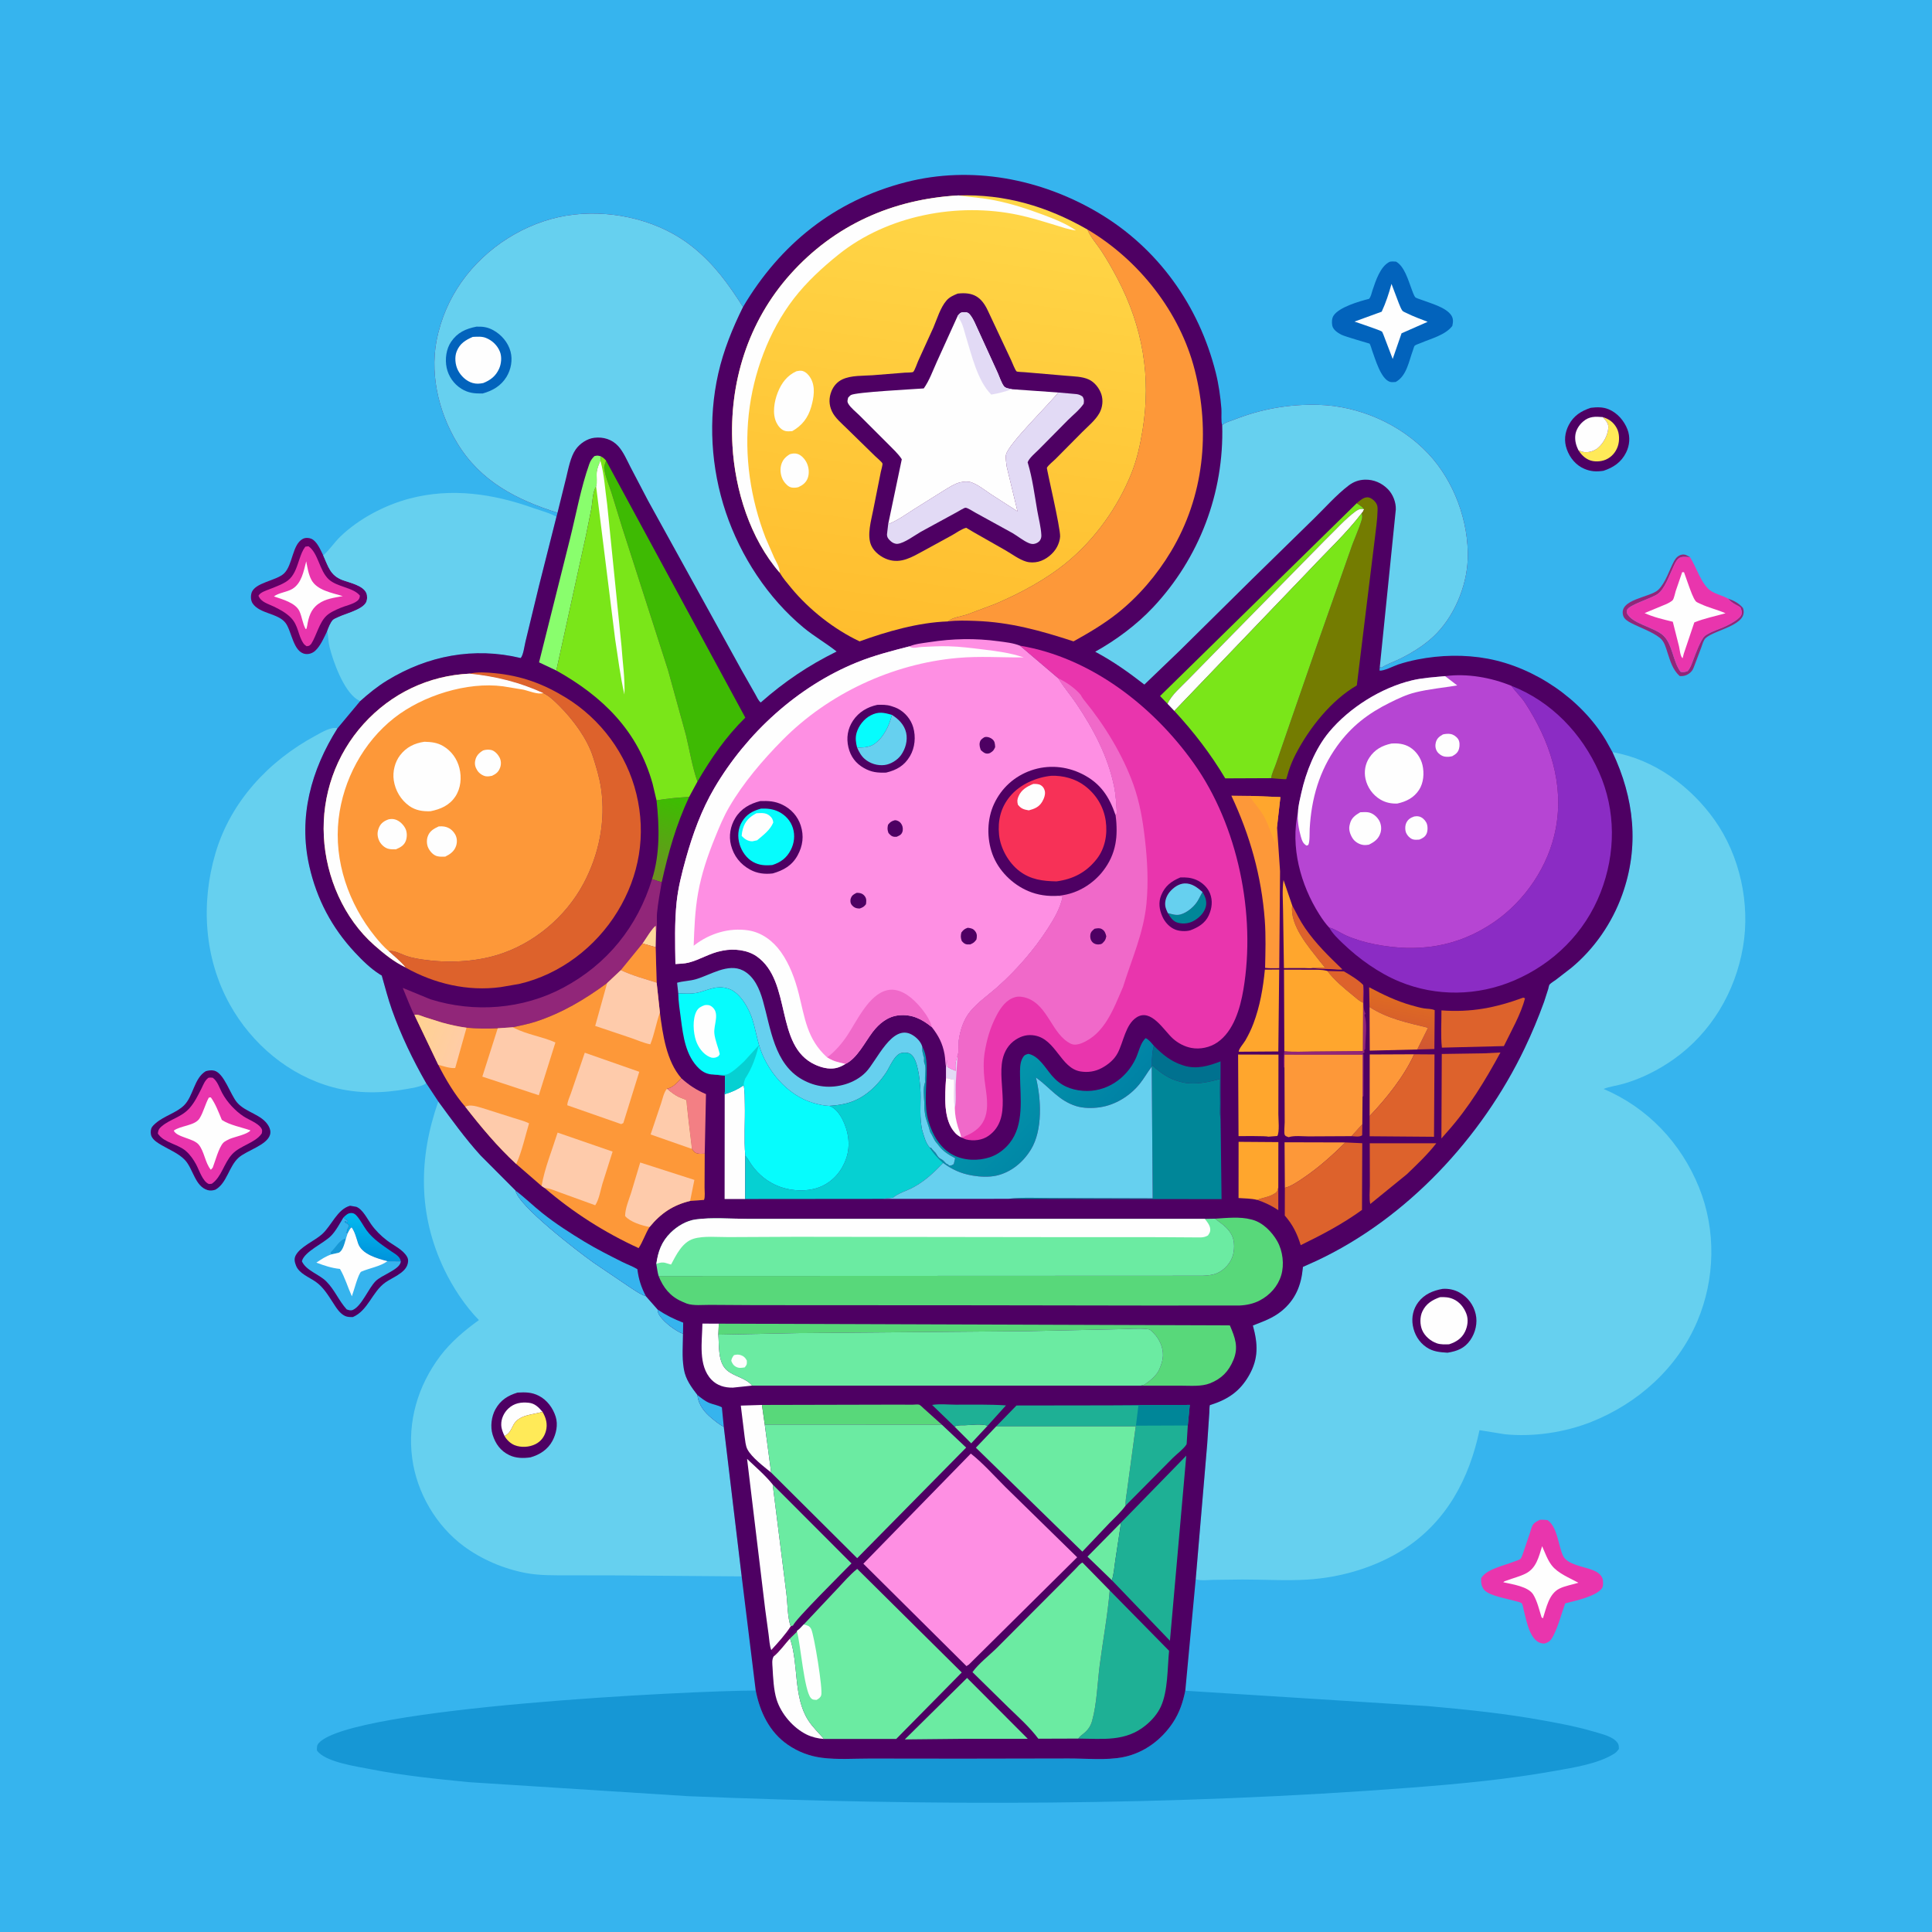 <svg version="1.1" xmlns="http://www.w3.org/2000/svg" style="display: block;" viewBox="0 0 2048 2048" width="1024" height="1024">
<defs>
	<linearGradient id="Gradient1" gradientUnits="userSpaceOnUse" x1="391.227" y1="1332.04" x2="397.417" y2="1290.65">
		<stop class="stop0" offset="0" stop-opacity="1" stop-color="rgb(0,148,220)"/>
		<stop class="stop1" offset="1" stop-opacity="1" stop-color="rgb(2,187,240)"/>
	</linearGradient>
	<linearGradient id="Gradient2" gradientUnits="userSpaceOnUse" x1="713.619" y1="842.602" x2="689.776" y2="929.468">
		<stop class="stop0" offset="0" stop-opacity="1" stop-color="rgb(59,191,0)"/>
		<stop class="stop1" offset="1" stop-opacity="1" stop-color="rgb(109,145,34)"/>
	</linearGradient>
	<linearGradient id="Gradient3" gradientUnits="userSpaceOnUse" x1="1489.82" y1="1056.83" x2="1480.57" y2="1105.34">
		<stop class="stop0" offset="0" stop-opacity="1" stop-color="rgb(223,107,34)"/>
		<stop class="stop1" offset="1" stop-opacity="1" stop-color="rgb(209,87,50)"/>
	</linearGradient>
	<linearGradient id="Gradient4" gradientUnits="userSpaceOnUse" x1="1149.38" y1="1206.27" x2="1074.1" y2="1133.23">
		<stop class="stop0" offset="0" stop-opacity="1" stop-color="rgb(0,130,165)"/>
		<stop class="stop1" offset="1" stop-opacity="1" stop-color="rgb(3,149,171)"/>
	</linearGradient>
	<linearGradient id="Gradient5" gradientUnits="userSpaceOnUse" x1="436.115" y1="1092.17" x2="487.549" y2="1112.12">
		<stop class="stop0" offset="0" stop-opacity="1" stop-color="rgb(255,210,145)"/>
		<stop class="stop1" offset="1" stop-opacity="1" stop-color="rgb(255,204,166)"/>
	</linearGradient>
	<linearGradient id="Gradient6" gradientUnits="userSpaceOnUse" x1="969.301" y1="685.168" x2="1035.04" y2="207.909">
		<stop class="stop0" offset="0" stop-opacity="1" stop-color="rgb(255,189,46)"/>
		<stop class="stop1" offset="1" stop-opacity="1" stop-color="rgb(255,214,71)"/>
	</linearGradient>
</defs>
<path transform="translate(0,0)" fill="rgb(54,180,238)" d="M -0 -0 L 2048 0 L 2048 2048 L -0 2048 L -0 -0 z"/>
<path transform="translate(0,0)" fill="rgb(145,38,121)" d="M 1831.69 634.478 C 1837.75 636.561 1843.41 639.459 1847.56 644.432 C 1854.27 662.657 1817.71 667.397 1807.99 676.444 C 1805.77 678.507 1804.44 683.467 1803.42 686.338 L 1796 706 C 1794.95 708.751 1794.17 710.837 1791.91 712.852 C 1788.56 715.832 1784.89 717.026 1780.5 716.617 C 1773.07 709.842 1770.61 700.924 1767.57 691.686 C 1765.74 686.11 1764.36 680.108 1759.59 676.232 C 1751.52 669.673 1738.53 665.373 1729.09 660.44 C 1725.77 658.7 1721.71 656.416 1720.6 652.5 C 1715.67 635.049 1749.43 633.399 1757.85 625.214 C 1765.7 617.586 1769.46 604.282 1774.63 594.732 C 1776.35 591.575 1778.88 588.822 1782.5 588.012 C 1786.23 587.178 1788.49 588.908 1791.51 590.647 L 1790.38 590.57 C 1786.55 590.373 1782.19 589.571 1779.18 592.174 C 1776.36 594.611 1774.77 598.875 1773.21 602.196 C 1769.3 610.488 1764.76 623.835 1757.58 629.391 C 1751.29 634.257 1726.26 641.13 1724.6 646.844 C 1724.34 647.747 1724.53 648.723 1724.5 649.663 C 1729.26 661.084 1753.3 664.682 1763.03 673.587 C 1773.14 682.843 1773.15 701.188 1781.5 712.131 C 1784.17 713.101 1786.27 712.232 1788.88 711.5 C 1792.16 707.767 1793.2 703.935 1794.95 699.412 C 1797.65 692.436 1801.68 681.06 1806.15 675.181 C 1808.55 672.023 1820.13 667.489 1824.02 666.078 C 1829.37 664.138 1842.7 657.567 1845.51 652.5 C 1847.23 649.398 1846.12 647.093 1845.01 643.995 C 1843.37 642.676 1841.84 641.971 1840.01 640.995 C 1836.86 639.321 1834.01 637.18 1831.69 634.478 z"/>
<path transform="translate(0,0)" fill="rgb(78,0,99)" d="M 1686.35 432.283 C 1692.76 431.527 1699.02 431.31 1705.13 433.814 C 1714.47 437.639 1721.63 445.982 1725.2 455.261 C 1728.28 463.272 1727.5 472.173 1723.7 479.788 C 1718.6 489.979 1710.29 495.615 1699.72 499.061 C 1692.43 500.142 1686.37 499.91 1679.5 496.99 C 1670.44 493.14 1664.08 485.304 1660.85 476.173 C 1657.73 467.359 1658.74 458.622 1663.02 450.406 C 1668.1 440.657 1676.19 435.582 1686.35 432.283 z"/>
<path transform="translate(0,0)" fill="rgb(255,234,88)" d="M 1698.99 442.133 C 1705.77 444.204 1710.44 447.574 1713.87 453.92 C 1716.81 459.376 1716.89 467.43 1714.92 473.168 C 1712.78 479.413 1708.37 484.536 1702.27 487.201 C 1697.01 489.498 1689.55 489.874 1684.25 487.468 C 1679.33 485.231 1675.98 481.561 1673.1 477.131 C 1674.81 477.912 1676.64 478.749 1678.5 479.094 C 1683.69 480.058 1689.83 478.193 1693.84 474.84 C 1699.81 469.85 1704.54 461.026 1704.89 453.158 C 1705.1 448.375 1701.91 445.5 1698.99 442.133 z"/>
<path transform="translate(0,0)" fill="rgb(254,254,254)" d="M 1673.1 477.131 C 1670.78 472.28 1669.42 467.575 1669.82 462.131 C 1670.25 456.167 1673.7 450.706 1678.15 446.848 C 1684.61 441.245 1691.06 441.461 1698.99 442.133 C 1701.91 445.5 1705.1 448.375 1704.89 453.158 C 1704.54 461.026 1699.81 469.85 1693.84 474.84 C 1689.83 478.193 1683.69 480.058 1678.5 479.094 C 1676.64 478.749 1674.81 477.912 1673.1 477.131 z"/>
<path transform="translate(0,0)" fill="rgb(233,53,173)" d="M 1831.69 634.478 C 1834.01 637.18 1836.86 639.321 1840.01 640.995 C 1841.84 641.971 1843.37 642.676 1845.01 643.995 C 1846.12 647.093 1847.23 649.398 1845.51 652.5 C 1842.7 657.567 1829.37 664.138 1824.02 666.078 C 1820.13 667.489 1808.55 672.023 1806.15 675.181 C 1801.68 681.06 1797.65 692.436 1794.95 699.412 C 1793.2 703.935 1792.16 707.767 1788.88 711.5 C 1786.27 712.232 1784.17 713.101 1781.5 712.131 C 1773.15 701.188 1773.14 682.843 1763.03 673.587 C 1753.3 664.682 1729.26 661.084 1724.5 649.663 C 1724.53 648.723 1724.34 647.747 1724.6 646.844 C 1726.26 641.13 1751.29 634.257 1757.58 629.391 C 1764.76 623.835 1769.3 610.488 1773.21 602.196 C 1774.77 598.875 1776.36 594.611 1779.18 592.174 C 1782.19 589.571 1786.55 590.373 1790.38 590.57 L 1791.51 590.647 C 1798.2 600.882 1803.59 620.134 1814.06 626.66 C 1819.5 630.051 1826.08 631.389 1831.69 634.478 z"/>
<path transform="translate(0,0)" fill="rgb(254,254,254)" d="M 1783.21 606.5 L 1785.13 606.596 L 1790.25 621.038 C 1791.98 625.666 1794.7 633.964 1797.74 637.558 C 1798.48 638.434 1801.97 639.834 1803.09 640.362 C 1811.46 644.303 1820.66 646.297 1829.11 650.099 C 1817.93 653.311 1806.95 655.391 1796.04 659.789 L 1784.93 692.77 L 1783.64 697.755 C 1781.18 695.947 1780.58 688.513 1779.85 685.252 L 1773.24 659.083 C 1763.08 656.563 1752.88 654.289 1743.34 649.893 L 1766.35 640.363 C 1768.2 639.534 1772.29 637.451 1773.34 635.876 C 1774.63 633.929 1775.59 628.886 1776.34 626.488 L 1783.21 606.5 z"/>
<path transform="translate(0,0)" fill="rgb(97,0,103)" d="M 346.917 668.854 C 343.578 675.653 339.665 684.922 334 689.961 C 331.237 692.418 327.444 693.716 323.75 693.215 C 310.777 691.456 309.285 668.977 302.685 660.328 C 294.738 649.912 275.283 650.738 267.821 639.661 C 265.788 636.643 265.612 632.112 266.595 628.685 C 269.842 617.362 293.005 615.78 301.226 607.733 C 310.462 598.693 309.727 577.188 321 571.228 C 323.603 569.851 327.325 569.959 330 571.111 C 336.127 573.749 339.768 583.085 342.631 588.694 C 347.884 600.283 349.964 609.915 362.861 614.811 C 370.574 617.74 384.96 620.484 388.405 628.773 C 389.517 631.449 389.382 636.1 388.029 638.631 C 383.87 646.412 366.241 650.464 358.559 654.187 C 357.061 654.913 354.089 656.054 353 657.127 C 350.367 659.724 348.239 665.36 346.917 668.854 z"/>
<path transform="translate(0,0)" fill="rgb(233,53,173)" d="M 323.657 579.5 L 327.002 579.037 C 337.531 586.47 338.388 604.767 348.5 614.147 C 357.343 622.35 374.608 622.673 381.5 631.375 C 381.245 634.181 380.622 635.569 378.265 637.318 C 373.736 640.678 366.023 642.177 360.741 644.452 C 355.806 646.578 349.805 649.139 345.932 652.869 C 338.314 660.208 335.591 673.491 329.938 682.5 C 327.873 684.636 327.936 684.705 325 685.02 C 323.635 684.109 322.516 683.284 321.591 681.897 C 315.643 672.978 316.528 663.123 308.275 654.727 C 303.166 649.53 296.94 646.275 290.489 643.092 C 284.303 640.041 276.666 638.384 273.995 631.5 C 275.951 627.805 282.058 626.048 285.743 624.55 C 292.419 621.836 302.212 618.676 307.358 613.393 C 312.942 607.66 315.029 599.61 317.586 592.249 C 319.189 587.634 320.661 583.444 323.657 579.5 z"/>
<path transform="translate(0,0)" fill="rgb(254,254,254)" d="M 324.604 595.061 C 325.902 601.576 326.907 608.533 330.003 614.484 C 335.902 625.823 352.023 628.437 363.366 631.898 C 354.323 633.624 345.269 634.566 337.539 640.108 C 329.438 645.917 327.122 654.153 325.592 663.5 L 324.88 666.5 L 324 666.834 C 320.804 661.082 320.18 654.075 317.496 648.073 C 313.415 638.95 299.066 635.227 290.387 632.248 C 295.209 628.355 304.335 627.695 310.043 624.182 C 319.763 618.2 321.949 605.296 324.604 595.061 z"/>
<path transform="translate(0,0)" fill="rgb(233,53,173)" d="M 1632.09 1611.11 C 1635 1610.85 1637.62 1611.06 1640.5 1611.39 C 1650.99 1618.85 1651.63 1637.46 1656.79 1649 C 1661.14 1658.73 1679.28 1660.67 1688.81 1664.54 C 1693.04 1666.26 1697.1 1668.88 1698.73 1673.36 C 1699.58 1675.7 1699.67 1681.33 1698.26 1683.43 C 1692.34 1692.25 1669.14 1697.09 1659.18 1699.63 C 1655.03 1711.03 1651.96 1723.71 1646.34 1734.44 C 1644.04 1738.84 1642.21 1740.63 1637.5 1742.18 C 1622.3 1742.92 1618.47 1719.28 1615.48 1707.9 C 1614.94 1705.86 1614.31 1701.31 1613.25 1699.77 C 1612.35 1698.47 1606.91 1697.37 1605.39 1696.94 C 1597.39 1694.64 1579.56 1691.71 1573.8 1685.85 C 1570.41 1682.4 1569.75 1677.57 1570.09 1673 C 1575.69 1663.21 1594.22 1659.69 1604.35 1655.6 C 1606.13 1654.88 1610.23 1653.72 1611.61 1652.58 C 1613.01 1651.42 1614.29 1647.01 1614.89 1645.34 L 1621.9 1624.64 C 1622.81 1621.85 1623.7 1617.63 1625.67 1615.39 C 1627.27 1613.57 1629.98 1612.27 1632.09 1611.11 z"/>
<path transform="translate(0,0)" fill="rgb(254,254,254)" d="M 1634.72 1639.04 C 1637.64 1645.63 1640.45 1653.62 1644.88 1659.33 C 1651.58 1667.97 1663.81 1672.61 1673.2 1677.78 C 1666.88 1679.75 1658.87 1681.1 1653.05 1683.99 C 1641.77 1689.58 1639.17 1704.6 1635.58 1715.5 L 1634.14 1714.5 C 1631.68 1706.69 1629.57 1697.26 1625.31 1690.3 C 1620.03 1681.67 1602.79 1679.35 1593.55 1677.25 C 1594.37 1676.14 1596.49 1675.72 1597.77 1675.23 C 1604.05 1672.85 1611.19 1671.08 1617.16 1668.1 C 1628.68 1662.36 1631.13 1650.31 1634.72 1639.04 z"/>
<path transform="translate(0,0)" fill="rgb(2,99,188)" d="M 1473.11 277.5 C 1475.4 276.955 1477.5 277.208 1479.83 277.327 C 1488.64 282.15 1492.79 296.948 1496.21 306.043 C 1497.09 308.378 1498.73 313.355 1500.27 315.087 C 1501.08 316.001 1505.54 317.312 1506.8 317.802 C 1516.14 321.436 1532.77 325.614 1538.47 334.334 C 1540.81 337.906 1540.38 341.555 1539.51 345.5 C 1532.23 355.17 1517 358.895 1506.22 363.533 C 1504.84 364.127 1500.56 365.5 1499.62 366.463 C 1498.92 367.179 1498.17 370.231 1497.74 371.402 C 1493.39 383.084 1491.18 398.489 1479.5 404.902 C 1477.59 405.034 1475.11 405.351 1473.25 404.718 C 1463.61 401.437 1457.83 380.448 1454.59 371.834 C 1453.93 370.067 1452.82 365.54 1451.73 364.233 C 1451.6 364.072 1426.12 356.935 1422 354.849 C 1418.14 352.894 1413.07 349.62 1412.23 345 C 1411.62 341.666 1411.77 337.476 1413.59 334.641 C 1419.41 325.594 1440.95 319.392 1451.2 316.798 C 1453.3 314.62 1453.93 310.572 1454.91 307.704 C 1458.34 297.614 1463.12 282.396 1473.11 277.5 z"/>
<path transform="translate(0,0)" fill="rgb(254,254,254)" d="M 1475.04 300.942 L 1482.83 321.525 C 1483.82 323.774 1485.14 327.552 1486.64 329.44 C 1487.32 330.31 1490.22 331.467 1491.29 332.002 C 1498.35 335.538 1506 338.273 1513.36 341.136 L 1485.7 353.33 L 1476.31 380.512 L 1466.35 354.396 C 1466.2 354.062 1465.09 351.603 1465.07 351.581 C 1463.79 350.218 1438.97 342.072 1435.84 340.883 L 1464.66 330.392 C 1469.09 320.832 1472.29 311.096 1475.04 300.942 z"/>
<path transform="translate(0,0)" fill="rgb(78,0,99)" d="M 371.1 1278.13 L 377.718 1279.28 C 384.405 1281.84 389.35 1292.02 393.326 1297.64 C 398.082 1304.36 403.71 1309.96 410.251 1314.95 C 417.141 1320.21 427.345 1324.63 431.624 1332.47 C 433.094 1335.16 432.744 1338.34 431.717 1341.12 C 428.502 1349.82 415.649 1354.4 408.5 1359.46 C 394.398 1369.46 390.244 1389.21 374.029 1396.14 C 371.283 1396.15 368.42 1396.19 365.866 1395.04 C 359.913 1392.34 356.059 1385.62 352.636 1380.36 C 347.517 1372.49 342.478 1364.21 334.636 1358.72 C 327.68 1353.85 317.101 1350.03 313.814 1341.64 C 312.373 1337.97 311.517 1334.5 313.417 1330.84 C 318.286 1321.46 333.619 1315.34 341.435 1308.27 C 351.607 1299.07 357.386 1281.96 371.1 1278.13 z"/>
<path transform="translate(0,0)" fill="url(#Gradient1)" d="M 364.055 1290.56 C 366.845 1287.92 368.801 1285.71 372.938 1285.87 C 375.105 1285.95 376.746 1287.29 378.159 1288.87 C 382.221 1293.43 385.059 1299.36 388.671 1304.3 C 395.417 1313.53 405.132 1319.78 414.386 1326.21 C 418.506 1329.08 424.143 1331.79 424.886 1337.07 L 423.936 1337.05 L 410.659 1336.95 C 399.845 1334.03 383.368 1329.65 379.506 1317.91 C 377.575 1312.04 376.332 1306.32 372.776 1301.13 C 370.817 1302.17 369.682 1305.29 368.568 1307.24 L 367.334 1306.75 L 367.75 1305.75 C 367.39 1303.12 369.738 1301.91 370 1298.5 L 365.69 1295.74 L 365.5 1294.51 L 368.5 1295.49 L 368.656 1294 C 366.55 1292.73 367.364 1293.32 365.424 1291.72 L 364.055 1290.56 z"/>
<path transform="translate(0,0)" fill="rgb(54,180,238)" d="M 364.055 1290.56 L 365.424 1291.72 C 367.364 1293.32 366.55 1292.73 368.656 1294 L 368.5 1295.49 L 365.5 1294.51 L 365.69 1295.74 L 370 1298.5 C 369.738 1301.91 367.39 1303.12 367.75 1305.75 L 367.334 1306.75 L 368.568 1307.24 C 369.682 1305.29 370.817 1302.17 372.776 1301.13 C 376.332 1306.32 377.575 1312.04 379.506 1317.91 C 383.368 1329.65 399.845 1334.03 410.659 1336.95 L 423.936 1337.05 L 424.886 1337.07 L 424.565 1338.53 C 422.477 1346.16 404.472 1351.72 398.191 1358.04 C 390.528 1365.75 383.524 1384.18 374.197 1388.5 C 371.784 1389.62 369.793 1388.83 367.5 1388 C 359.174 1378.87 354.831 1367.31 345.845 1358.31 C 338.218 1350.67 324.475 1346.94 320.023 1337 C 322.475 1326.73 343.162 1318.02 350.963 1310 C 356.224 1304.59 360.116 1297.01 364.055 1290.56 z"/>
<path transform="translate(0,0)" fill="rgb(22,151,213)" d="M 351.696 1329.6 L 350.625 1328.9 L 350.449 1327.5 C 355.636 1323 360.019 1313.72 366.772 1312.82 C 365.458 1317.25 363.538 1326.17 359 1327.99 L 351.696 1329.6 z"/>
<path transform="translate(0,0)" fill="rgb(254,254,254)" d="M 368.568 1307.24 C 369.682 1305.29 370.817 1302.17 372.776 1301.13 C 376.332 1306.32 377.575 1312.04 379.506 1317.91 C 383.368 1329.65 399.845 1334.03 410.659 1336.95 C 402.973 1342.54 391.765 1344.21 383.013 1347.98 C 379.983 1349.28 374.73 1369.66 372.986 1374.13 C 368.57 1364.44 365.812 1354.37 360.395 1345.13 C 351.366 1344.18 343.788 1341.62 335.357 1338.41 C 340.65 1334.93 345.579 1331.47 351.696 1329.6 L 359 1327.99 C 363.538 1326.17 365.458 1317.25 366.772 1312.82 L 368.568 1307.24 z"/>
<path transform="translate(0,0)" fill="rgb(78,0,99)" d="M 218.15 1135.5 C 220.992 1134.71 224.222 1134.18 227.14 1134.94 C 237.692 1137.7 244.196 1160.52 251.409 1168.82 C 260.621 1179.43 277.649 1181.2 284.694 1193.56 C 286.331 1196.44 287.189 1199.67 286.216 1202.92 C 282.907 1213.99 261.337 1219.62 252.929 1227.2 C 242.503 1236.6 240.663 1253.94 228.5 1261.04 C 225.907 1262.02 222.916 1262.35 220.2 1261.57 C 206.644 1257.71 204.71 1238.71 195.909 1229.52 C 189.386 1222.71 179.529 1218.74 171.478 1214.03 C 167.649 1211.79 162.984 1209.07 160.843 1205.02 C 159.476 1202.44 159.49 1198.87 160.399 1196.15 C 161.058 1194.18 163.433 1192.06 164.936 1190.74 C 173.682 1183.06 187.01 1179.66 195.013 1171.81 C 205.069 1161.95 205.61 1142.95 218.15 1135.5 z"/>
<path transform="translate(0,0)" fill="rgb(233,53,173)" d="M 220.916 1142.5 C 222.544 1142.16 223.854 1142.32 225.5 1142.44 C 230.53 1146.01 232.58 1153.17 235.435 1158.5 C 238.098 1163.47 241.663 1168.36 245.5 1172.49 C 249.399 1176.69 253.771 1180.59 258.607 1183.68 C 263.787 1186.98 273.206 1190.5 276.661 1195.49 C 278.355 1197.94 277.917 1198.7 277.5 1201.49 C 270.591 1211.63 254.908 1214.15 246.214 1223.38 C 237.458 1232.67 234.898 1247.71 224.5 1254.85 L 221.5 1255.13 C 214.855 1252.64 211.083 1240.16 207.844 1234.23 C 205.012 1229.05 201.647 1224.18 197.198 1220.24 C 189.045 1213.03 174.991 1211.47 168.4 1203.06 C 167.102 1201.4 167.272 1202.08 167.541 1200.04 C 167.886 1197.41 169.366 1195.67 171.317 1194.01 C 180.68 1186.05 192.399 1184.43 201.126 1174.45 C 206.269 1168.57 209.892 1161.19 213.373 1154.25 C 215.5 1150.01 217.019 1145.42 220.916 1142.5 z"/>
<path transform="translate(0,0)" fill="rgb(254,254,254)" d="M 221.383 1163.5 L 223.429 1163.22 C 228.388 1169.93 231.903 1179.37 235.147 1187.13 C 243.307 1192.66 256.135 1194.91 265.491 1198.27 C 262.5 1202.42 248.429 1205.18 243.5 1207.32 C 241.612 1208.14 238.05 1209.92 236.7 1211.37 C 231.819 1216.64 228.143 1230.98 225.5 1237.75 L 223.5 1239.99 C 217.397 1232.74 216.662 1220.64 210.628 1213.34 C 205.003 1206.54 187.407 1205.66 184.211 1198.5 C 191.478 1193.1 206.643 1193.38 211.56 1185.51 C 215.667 1178.94 217.517 1170.48 221.383 1163.5 z"/>
<path transform="translate(0,0)" fill="rgb(102,208,239)" d="M 342.631 588.694 C 349.325 582.919 354.331 575.008 360.788 568.778 C 380.36 549.891 407.937 535.404 434.181 528.5 C 478.867 516.745 523.03 523.469 565.761 538.696 C 573.321 541.39 583.032 543.829 589.851 547.818 L 571.264 621.388 L 557.016 680.234 C 555.929 684.618 554.808 694.294 551.981 697.559 C 502.441 685.635 453.565 694.899 410.324 721.355 C 399.891 727.738 390.831 735.171 381.709 743.284 L 378 741.055 C 364.05 731.435 353.182 701.537 349.283 685.666 C 347.942 680.211 348.058 674.428 346.917 668.854 C 348.239 665.36 350.367 659.724 353 657.127 C 354.089 656.054 357.061 654.913 358.559 654.187 C 366.241 650.464 383.87 646.412 388.029 638.631 C 389.382 636.1 389.517 631.449 388.405 628.773 C 384.96 620.484 370.574 617.74 362.861 614.811 C 349.964 609.915 347.884 600.283 342.631 588.694 z"/>
<path transform="translate(0,0)" fill="rgb(102,208,239)" d="M 451.734 1148.13 C 451.033 1148.79 450.91 1148.97 449.936 1149.49 C 445.06 1152.11 437.125 1153.32 431.601 1154.32 C 405.309 1159.11 378.961 1159.54 353.011 1152.57 C 306.307 1140.02 266.959 1106.72 243.653 1064.86 C 216.45 1016 212.734 957.648 228.406 904.422 C 244.551 849.586 285.039 806.367 334.774 779.685 C 340.685 776.514 351.098 769.981 357.737 772.04 C 329.83 816.252 316.122 865.891 327.843 917.973 C 335.729 953.014 351.717 983.395 376.206 1009.63 C 384.207 1018.2 392.711 1026.58 402.647 1032.9 L 404.67 1034.12 C 408.162 1046.27 411.277 1058.61 415.508 1070.52 C 425.05 1097.4 437.588 1123.39 451.734 1148.13 z"/>
<path transform="translate(0,0)" fill="rgb(22,151,213)" d="M 801.083 1792.03 C 805.468 1814.68 815.626 1836.2 835.25 1849.61 C 846.214 1857.11 858.267 1861.66 871.425 1863.35 C 887.721 1865.45 905.728 1864.14 922.233 1864.17 L 1019.64 1864.28 L 1132.93 1864.08 C 1151.42 1864.03 1172.8 1866.22 1190.83 1862.61 C 1212.67 1858.24 1231.37 1844.25 1243.46 1825.88 C 1250.37 1815.37 1253.93 1804.51 1256.47 1792.24 L 1513.89 1808.55 C 1555.22 1812.21 1596.14 1816.45 1637 1823.93 C 1654.07 1827.05 1671.35 1830.26 1688 1835.18 C 1695.14 1837.29 1707.1 1839.96 1712.5 1845.08 C 1715.84 1848.25 1715.99 1849.7 1716.11 1854 C 1714.6 1855.96 1713.19 1857.69 1711.05 1859.03 C 1694.03 1869.72 1668.28 1873.65 1648.5 1877.19 C 1598.31 1886.19 1547.22 1891.01 1496.41 1894.92 C 1241.12 1914.55 984.681 1914.55 728.96 1904 L 496.796 1889.15 C 462.438 1885.7 427.476 1882.26 393.59 1875.56 C 379.212 1872.71 344.318 1868.01 335.959 1855.5 C 335.971 1852.22 335.676 1850.11 338.105 1847.5 C 373.146 1809.79 731.361 1792.24 801.083 1792.03 z"/>
<path transform="translate(0,0)" fill="rgb(102,208,239)" d="M 464.621 1167.61 C 478.921 1187.09 493.121 1206.89 509.409 1224.79 L 546.477 1261.99 C 546.502 1262.02 546.491 1262.06 546.497 1262.1 C 549.211 1278.11 613.757 1327.49 629.008 1338.3 L 665.827 1363.22 C 671.644 1366.94 678.105 1371.85 684.667 1374.02 L 697.191 1388.26 C 697.48 1391.21 697.713 1392.43 699.5 1394.9 L 700.136 1395.8 C 704.959 1402.34 716.447 1411.15 724.012 1413.85 C 723.939 1425.52 722.827 1438.53 724.741 1450 L 724.98 1451.54 C 726.748 1462.17 732.919 1470.51 739.333 1478.82 C 740.36 1489.47 746.991 1497.26 754.995 1503.82 C 758.879 1507 762.767 1510.15 767.235 1512.49 L 786.201 1671.04 L 655.451 1670 L 602.037 1669.9 C 587.316 1669.89 572.126 1670.21 557.598 1667.49 C 534.268 1663.14 510.666 1653.14 491.588 1639.01 C 462.203 1617.24 441.898 1582.29 437.006 1546.22 C 431.681 1506.94 442.924 1469.13 466.5 1437.65 C 477.661 1422.75 492.618 1410.18 507.656 1399.35 C 492.968 1384.3 480.02 1364.66 470.952 1345.72 C 443.168 1287.68 443.477 1227.72 464.621 1167.61 z"/>
<path transform="translate(0,0)" fill="rgb(78,0,99)" d="M 548.564 1476.21 C 556.818 1475.72 563.657 1475.72 571.251 1479.62 C 579.921 1484.07 586.201 1492.61 589.064 1501.81 C 591.695 1510.25 589.653 1519.87 585.543 1527.5 C 580.653 1536.58 572.013 1542.17 562.29 1544.87 C 554.768 1545.94 546.941 1545.87 539.96 1542.55 C 530.646 1538.11 525.193 1530.54 522.198 1520.85 C 519.589 1512.41 520.908 1501.58 525.155 1493.92 C 530.524 1484.23 538.235 1479.35 548.564 1476.21 z"/>
<path transform="translate(0,0)" fill="rgb(254,254,254)" d="M 534.842 1522.23 C 533.038 1518.5 531.475 1514.71 531.343 1510.5 C 531.136 1503.93 534.211 1497.41 539 1492.99 C 545.156 1487.32 552.424 1486.13 560.5 1486.99 C 567.073 1487.69 571.028 1491.82 575.095 1496.64 C 564.34 1499.78 550.105 1499.59 544.264 1510.43 C 541.534 1515.5 540.409 1519.53 534.842 1522.23 z"/>
<path transform="translate(0,0)" fill="rgb(255,234,88)" d="M 575.095 1496.64 C 578.802 1502.95 580.697 1509.62 578.682 1516.98 C 576.992 1523.16 573.317 1528.05 567.5 1530.92 C 560.915 1534.16 552.404 1534.67 545.562 1531.96 C 541.203 1530.24 537.067 1526.34 534.842 1522.23 C 540.409 1519.53 541.534 1515.5 544.264 1510.43 C 550.105 1499.59 564.34 1499.78 575.095 1496.64 z"/>
<path transform="translate(0,0)" fill="rgb(102,208,239)" d="M 1709.28 797.324 C 1753.18 804.817 1792.01 833.33 1817.47 869.139 C 1844.48 907.135 1855.46 958.203 1847.65 1003.87 C 1839.47 1051.69 1813.74 1094.94 1774 1122.97 C 1757.97 1134.27 1740.07 1143.27 1721.21 1148.77 C 1714.26 1150.79 1706.48 1151.71 1699.8 1154.3 C 1746.58 1174.15 1781.92 1211.59 1800.95 1258.5 C 1819.29 1303.69 1818.24 1355.85 1799.16 1400.71 C 1778.15 1450.12 1736.45 1487.51 1686.95 1507.23 C 1658.82 1518.43 1625.17 1523.46 1595 1520.35 L 1568.33 1516.04 C 1557.43 1567.48 1533.66 1612.54 1488.66 1641.84 C 1458.68 1661.36 1421.35 1672.3 1385.75 1674.44 C 1362.87 1675.81 1339.76 1674.29 1316.84 1674.35 L 1285.62 1674.74 C 1280.71 1674.83 1274.4 1675.64 1269.64 1674.59 L 1268.16 1674.24 L 1267.49 1674.15 L 1279.65 1531.17 L 1281.94 1497.39 C 1282.06 1495.83 1281.94 1490.68 1282.56 1489.5 C 1282.7 1489.23 1283.15 1489.31 1283.44 1489.22 C 1301.57 1483.41 1314.13 1475.06 1323.8 1458.34 C 1334.3 1440.16 1333.47 1424.59 1328.09 1405.08 C 1339.07 1400.76 1349.11 1397.38 1358.45 1389.79 C 1373.13 1377.85 1379.34 1362.61 1381.06 1344.06 L 1381.16 1342.97 L 1395.64 1336.46 C 1491.44 1291.57 1570.94 1205.86 1616.22 1111.15 C 1623.89 1095.12 1630.71 1078.75 1636.76 1062.03 L 1641.15 1048.44 C 1641.4 1047.58 1642.01 1044.28 1642.52 1043.69 C 1644.05 1041.93 1647.34 1040.06 1649.27 1038.61 L 1665.6 1026 C 1690.1 1005.73 1708.8 978.459 1719.55 948.601 C 1738.06 897.161 1732.28 846.027 1709.28 797.324 z"/>
<path transform="translate(0,0)" fill="rgb(78,0,99)" d="M 1529.27 1366.25 C 1535.57 1365.8 1542 1367.16 1547.47 1370.32 C 1556.12 1375.31 1562.07 1383.28 1564.31 1393.03 C 1566.46 1402.4 1564.04 1412.65 1558.62 1420.5 C 1552.53 1429.31 1544.53 1432.34 1534.41 1433.93 C 1526.21 1433.4 1519.05 1432.87 1512 1428.07 C 1504.1 1422.7 1499.25 1414.39 1497.63 1405.05 C 1496.13 1396.37 1498.05 1387.56 1503.38 1380.46 C 1509.79 1371.91 1519.04 1368.07 1529.27 1366.25 z"/>
<path transform="translate(0,0)" fill="rgb(254,254,254)" d="M 1526.51 1375.04 C 1531.49 1374.83 1535.85 1375.06 1540.48 1377.08 C 1547.12 1379.99 1551.78 1385.83 1554.36 1392.5 C 1556.77 1398.72 1555.81 1405.83 1552.94 1411.72 C 1549.47 1418.87 1543.42 1422.65 1536.07 1425.02 C 1531.73 1425.12 1527.16 1425.39 1523 1423.93 C 1516.51 1421.65 1510.32 1416.4 1507.58 1410 C 1505.08 1404.16 1505.02 1396 1507.76 1390.19 C 1511.66 1381.95 1518.22 1377.97 1526.51 1375.04 z"/>
<path transform="translate(0,0)" fill="rgb(78,0,99)" d="M 787.63 325.383 C 827.072 258.827 884.635 212.577 960.193 193.146 C 1029.73 175.263 1103.15 189.344 1164.36 225.581 C 1227.57 263.005 1270.87 323.915 1288.74 394.939 C 1291.9 407.496 1293.7 420.482 1294.75 433.386 C 1295.09 437.555 1294.18 447.331 1295.58 450.674 C 1298.69 447.733 1304.57 446.245 1308.64 444.657 C 1337.42 433.415 1366.64 428.282 1397.59 429.12 C 1440.53 430.284 1484.36 449.394 1513.95 480.808 C 1541.36 509.901 1557.22 552.905 1555.86 592.694 C 1554.85 622.052 1540.94 654.796 1519.38 674.886 C 1508.7 684.841 1494.91 693.269 1481.72 699.45 C 1475.79 702.228 1470.2 704.059 1464.63 707.673 L 1462.62 707.209 L 1462.34 710.775 C 1466.26 711.748 1477.84 705.812 1482.2 704.373 C 1488.82 702.191 1495.67 700.446 1502.5 699.097 C 1526.84 694.29 1552.59 693.671 1577 698.213 C 1626.96 707.508 1675.96 741.008 1702.12 784.481 L 1709.28 797.324 C 1732.28 846.027 1738.06 897.161 1719.55 948.601 C 1708.8 978.459 1690.1 1005.73 1665.6 1026 L 1649.27 1038.61 C 1647.34 1040.06 1644.05 1041.93 1642.52 1043.69 C 1642.01 1044.28 1641.4 1047.58 1641.15 1048.44 L 1636.76 1062.03 C 1630.71 1078.75 1623.89 1095.12 1616.22 1111.15 C 1570.94 1205.86 1491.44 1291.57 1395.64 1336.46 L 1381.16 1342.97 L 1381.06 1344.06 C 1379.34 1362.61 1373.13 1377.85 1358.45 1389.79 C 1349.11 1397.38 1339.07 1400.76 1328.09 1405.08 C 1333.47 1424.59 1334.3 1440.16 1323.8 1458.34 C 1314.13 1475.06 1301.57 1483.41 1283.44 1489.22 C 1283.15 1489.31 1282.7 1489.23 1282.56 1489.5 C 1281.94 1490.68 1282.06 1495.83 1281.94 1497.39 L 1279.65 1531.17 L 1267.49 1674.15 L 1256.47 1792.24 C 1253.93 1804.51 1250.37 1815.37 1243.46 1825.88 C 1231.37 1844.25 1212.67 1858.24 1190.83 1862.61 C 1172.8 1866.22 1151.42 1864.03 1132.93 1864.08 L 1019.64 1864.28 L 922.233 1864.17 C 905.728 1864.14 887.721 1865.45 871.425 1863.35 C 858.267 1861.66 846.214 1857.11 835.25 1849.61 C 815.626 1836.2 805.468 1814.68 801.083 1792.03 L 786.201 1671.04 L 767.235 1512.49 C 762.767 1510.15 758.879 1507 754.995 1503.82 C 746.991 1497.26 740.36 1489.47 739.333 1478.82 C 732.919 1470.51 726.748 1462.17 724.98 1451.54 L 724.741 1450 C 722.827 1438.53 723.939 1425.52 724.012 1413.85 C 716.447 1411.15 704.959 1402.34 700.136 1395.8 L 699.5 1394.9 C 697.713 1392.43 697.48 1391.21 697.191 1388.26 L 684.667 1374.02 C 678.105 1371.85 671.644 1366.94 665.827 1363.22 L 629.008 1338.3 C 613.757 1327.49 549.211 1278.11 546.497 1262.1 C 546.491 1262.06 546.502 1262.02 546.477 1261.99 L 509.409 1224.79 C 493.121 1206.89 478.921 1187.09 464.621 1167.61 L 451.734 1148.13 C 437.588 1123.39 425.05 1097.4 415.508 1070.52 C 411.277 1058.61 408.162 1046.27 404.67 1034.12 L 402.647 1032.9 C 392.711 1026.58 384.207 1018.2 376.206 1009.63 C 351.717 983.395 335.729 953.014 327.843 917.973 C 316.122 865.891 329.83 816.252 357.737 772.04 L 381.709 743.284 C 390.831 735.171 399.891 727.738 410.324 721.355 C 453.565 694.899 502.441 685.635 551.981 697.559 C 554.808 694.294 555.929 684.618 557.016 680.234 L 571.264 621.388 L 589.851 547.818 L 590.965 543.526 C 547.482 529.846 509.264 510.121 484.898 469.992 C 464.173 435.86 454.501 393.086 464.346 353.811 L 464.811 352 C 470.289 330.166 480.484 309.577 494.426 291.898 C 521.967 256.975 564.357 232.312 608.771 227.403 C 652.145 222.608 700.152 234.216 734.526 261.948 C 757.285 280.309 772.082 301.002 787.63 325.383 z"/>
<path transform="translate(0,0)" fill="rgb(221,98,44)" d="M 1444.11 1191.71 L 1443.94 1203.5 C 1440.72 1205.54 1436.4 1204.52 1432.62 1204.38 L 1444.11 1191.71 z"/>
<path transform="translate(0,0)" fill="rgb(221,98,44)" d="M 1332.64 1271.94 C 1338.35 1269.55 1343.97 1269.23 1349.53 1266.12 C 1353.98 1263.62 1353.73 1263.54 1355.05 1258.76 L 1355.05 1282.8 C 1347.93 1278.09 1340.76 1274.61 1332.64 1271.94 z"/>
<path transform="translate(0,0)" fill="rgb(97,0,103)" d="M 840.827 1722.93 L 840.039 1724.51 C 838.413 1727.73 836.867 1730.04 834.25 1732.51 L 837 1734 C 839.069 1732.37 840.843 1730.7 842.675 1728.82 L 844.992 1728.62 L 844.904 1729.64 L 837.431 1736.84 C 832.049 1742.77 826.15 1751.12 820.032 1755.98 C 819.903 1753.58 818.523 1751.31 817.545 1749.12 C 824.8 1741.2 832.292 1733.07 838.147 1724.03 L 840.827 1722.93 z"/>
<path transform="translate(0,0)" fill="rgb(54,180,238)" d="M 697.191 1388.26 C 705.749 1394 714.566 1398.43 724.202 1402.07 L 724.012 1413.85 C 716.447 1411.15 704.959 1402.34 700.136 1395.8 L 699.5 1394.9 C 697.713 1392.43 697.48 1391.21 697.191 1388.26 z"/>
<path transform="translate(0,0)" fill="rgb(107,235,162)" d="M 1011.83 1512.27 L 1012.81 1511.72 C 1015.67 1510.53 1019.62 1510.91 1022.69 1510.82 C 1030.09 1510.58 1039.9 1509.11 1046.98 1511.27 L 1029.53 1530 L 1011.83 1512.27 z"/>
<path transform="translate(0,0)" fill="rgb(54,180,238)" d="M 739.333 1478.82 C 743.38 1482 747.407 1485.36 752.227 1487.29 C 756.377 1488.95 761.37 1489.65 765.213 1491.83 L 767.235 1512.49 C 762.767 1510.15 758.879 1507 754.995 1503.82 C 746.991 1497.26 740.36 1489.47 739.333 1478.82 z"/>
<path transform="translate(0,0)" fill="rgb(145,38,121)" d="M 1445.06 1044.12 C 1447.1 1053.22 1443.28 1066.39 1447.49 1074.5 L 1446.49 1076 L 1446.71 1076.85 L 1446.99 1078.01 L 1447.27 1079.06 C 1449.26 1089.07 1447.16 1101.66 1447.24 1112 L 1446 1113.5 L 1446.49 1115.5 L 1444.49 1116.75 L 1445.46 1118 L 1445.42 1161.86 L 1444.34 1162.71 L 1444.46 1118.07 L 1361.63 1118.01 L 1361.59 1131.75 L 1360.89 1131.44 C 1360.66 1125.62 1360.57 1120.08 1361.46 1114.29 C 1371.39 1115.37 1382.14 1114.66 1392.17 1114.59 L 1444.67 1114.09 L 1444.96 1062.9 L 1445.06 1044.12 z"/>
<path transform="translate(0,0)" fill="rgb(221,98,44)" d="M 1407.05 1029.26 L 1424.59 1029.72 C 1430.83 1033.27 1440.19 1038.93 1445.06 1044.12 L 1444.96 1062.9 C 1440.94 1061.31 1437.29 1057.77 1433.97 1055.06 C 1424.5 1047.37 1414.43 1039 1407.05 1029.26 z"/>
<path transform="translate(0,0)" fill="rgb(221,98,44)" d="M 1369.78 959.765 C 1374.15 967.886 1378.2 976.229 1383.44 983.831 C 1394.92 1000.47 1408.52 1013.66 1423 1027.6 C 1419.04 1028.28 1415.01 1027.4 1411 1027.32 C 1404.24 1027.18 1398.36 1027.2 1391.61 1026.12 L 1404.53 1025.7 L 1399.55 1019.57 C 1387.14 1003.66 1367.14 981.165 1369.78 959.765 z"/>
<path transform="translate(0,0)" fill="rgb(107,235,162)" d="M 1178.62 1675.11 L 1152.77 1650.11 L 1188.36 1614 L 1182.31 1653.87 C 1181.23 1660.79 1180.84 1668.49 1178.62 1675.11 z"/>
<path transform="translate(0,0)" fill="rgb(30,176,149)" d="M 1011.83 1512.27 L 988.084 1489.3 C 995.828 1487.96 1005.01 1488.98 1012.99 1489.01 C 1030.73 1489.06 1048.69 1488.58 1066.38 1489.79 L 1046.98 1511.27 C 1039.9 1509.11 1030.09 1510.58 1022.69 1510.82 C 1019.62 1510.91 1015.67 1510.53 1012.81 1511.72 L 1011.83 1512.27 z"/>
<path transform="translate(0,0)" fill="rgb(254,254,254)" d="M 817.438 1560.97 C 809.781 1554.66 796.782 1544.99 792.232 1536.23 C 790.309 1532.53 789.92 1526.9 789.302 1522.78 L 785.284 1490 L 807.702 1489.3 L 810.674 1510.09 L 817.438 1560.97 z"/>
<path transform="translate(0,0)" fill="rgb(0,113,143)" d="M 1223.06 1108.49 C 1232.17 1117.59 1241.03 1125.13 1253.5 1129.09 L 1254.99 1129.59 C 1268.32 1133.76 1281.31 1129.98 1293.82 1125.1 L 1293.85 1186.27 C 1291.67 1172.97 1293.23 1157.28 1293.37 1143.72 C 1281.15 1147.22 1266.57 1150.16 1253.95 1147.43 L 1252.5 1147.08 C 1239.47 1144.05 1230.86 1137.93 1221.17 1128.99 C 1220.93 1122.12 1221.34 1115.15 1223.06 1108.49 z"/>
<path transform="translate(0,0)" fill="rgb(243,127,132)" d="M 722.272 1142.99 C 730.169 1150.27 738.494 1155.56 748.366 1159.82 L 747.044 1222.95 L 742 1223.09 C 736.943 1222.6 736.357 1221.74 733.475 1217.9 L 729.98 1189.01 L 728.012 1171.02 C 727.946 1170.38 727.708 1166.56 727.525 1166.29 C 727.184 1165.78 720.577 1163.49 719.5 1162.95 C 715.284 1160.83 711.655 1158.08 708.057 1155.07 L 706.965 1154.15 C 713.335 1152.96 718.009 1147.45 722.272 1142.99 z"/>
<path transform="translate(0,0)" fill="rgb(254,254,254)" d="M 797.254 1468.8 L 776.941 1470.95 C 768.421 1471.12 760.258 1468.86 754.209 1462.56 C 739.809 1447.56 744.305 1422.24 744.588 1403.08 L 761.971 1403.13 L 761.484 1414.8 C 762.45 1426.83 760.749 1444.28 770.754 1452.69 C 778.708 1459.38 790.703 1460.68 797.254 1468.8 z"/>
<path transform="translate(0,0)" fill="url(#Gradient2)" d="M 695.951 848.435 C 707.59 846.423 718.699 845.43 730.505 844.786 C 716.642 874.573 708.553 903.247 701.423 935.29 L 691.204 931.977 C 699.726 905.297 698.953 875.921 695.951 848.435 z"/>
<path transform="translate(0,0)" fill="rgb(255,166,45)" d="M 1360.58 932.844 L 1369.78 959.765 C 1367.14 981.165 1387.14 1003.66 1399.55 1019.57 L 1404.53 1025.7 L 1391.61 1026.12 C 1389.06 1026.65 1385.36 1026.18 1382.72 1026.18 L 1361.02 1026.22 L 1360.1 965.256 C 1359.96 954.627 1359.07 943.367 1360.58 932.844 z"/>
<path transform="translate(0,0)" fill="rgb(253,152,57)" d="M 1451.88 1183.05 L 1451.95 1117.8 L 1499.09 1117.59 C 1488.36 1141.11 1469.63 1164.45 1451.88 1183.05 z"/>
<path transform="translate(0,0)" fill="url(#Gradient3)" d="M 1451.78 1067.45 L 1451.35 1046.54 C 1465.77 1054.17 1480.19 1061.15 1495.95 1065.61 C 1500.36 1066.86 1504.97 1068.18 1509.5 1068.93 C 1513 1069.5 1517.72 1069.26 1520.84 1070.85 L 1520.5 1112 L 1502.35 1112.5 L 1513.82 1089.47 C 1491.93 1084.04 1471.03 1079.94 1451.78 1067.45 z"/>
<path transform="translate(0,0)" fill="rgb(253,152,57)" d="M 1362.01 1259.19 L 1361.69 1210.86 L 1426.18 1211.03 C 1411.84 1225.08 1397.69 1237.94 1380.96 1249.11 C 1375.08 1253.03 1368.91 1257.38 1362.01 1259.19 z"/>
<path transform="translate(0,0)" fill="rgb(253,152,57)" d="M 1451.78 1067.45 C 1471.03 1079.94 1491.93 1084.04 1513.82 1089.47 L 1502.35 1112.5 L 1451.99 1113.73 L 1451.78 1067.45 z"/>
<path transform="translate(0,0)" fill="rgb(122,230,25)" d="M 1438.26 533.347 C 1440.55 535.008 1444.9 537.366 1446.02 539.837 C 1442.44 539.175 1440.26 539.655 1437.26 541.853 C 1425.85 550.221 1415.41 562.232 1405.14 572.092 L 1306.36 672.683 L 1260 719.957 C 1252.69 727.563 1241.97 736.373 1237.64 746.085 L 1229.71 737.82 L 1438.26 533.347 z"/>
<path transform="translate(0,0)" fill="rgb(54,180,238)" d="M 546.497 1262.1 C 556.433 1269.5 565.276 1278.32 574.982 1286.02 C 588.917 1297.09 604.357 1307.04 619.571 1316.25 C 632.336 1323.97 645.935 1330.8 659.264 1337.53 C 664.61 1340.23 670.564 1342.29 675.645 1345.41 C 676.924 1356 679.76 1364.65 684.667 1374.02 C 678.105 1371.85 671.644 1366.94 665.827 1363.22 L 629.008 1338.3 C 613.757 1327.49 549.211 1278.11 546.497 1262.1 z"/>
<path transform="translate(0,0)" fill="rgb(255,166,45)" d="M 1340.81 1027.85 L 1356.01 1027.74 L 1355.08 1114.58 L 1313.05 1114.89 C 1313.38 1111.33 1318.21 1106.25 1320.14 1102.9 C 1323.44 1097.18 1326.33 1091.25 1328.66 1085.07 C 1335.57 1066.81 1338.98 1047.23 1340.81 1027.85 z"/>
<path transform="translate(0,0)" fill="rgb(254,254,254)" d="M 837.431 1736.84 C 846.831 1764.46 840.712 1798.44 856.705 1823.5 C 861.389 1830.84 867.807 1836.84 873.457 1843.39 C 867.183 1842.99 860.613 1841.41 854.969 1838.63 C 840.771 1831.62 827.991 1816.73 823.247 1801.6 C 820.081 1791.51 819.514 1778.18 818.928 1767.67 C 818.697 1763.53 818.031 1759.75 820.032 1755.98 C 826.15 1751.12 832.049 1742.77 837.431 1736.84 z"/>
<path transform="translate(0,0)" fill="rgb(255,166,45)" d="M 1332.64 1271.94 C 1326.48 1270.37 1319.27 1270.44 1312.91 1269.97 L 1312.95 1210.38 L 1355.12 1210.69 L 1355.05 1258.76 C 1353.73 1263.54 1353.98 1263.62 1349.53 1266.12 C 1343.97 1269.23 1338.35 1269.55 1332.64 1271.94 z"/>
<path transform="translate(0,0)" fill="rgb(221,98,44)" d="M 1452 1211.91 L 1522.52 1211.94 C 1513.3 1223.85 1502.11 1234.35 1491.29 1244.78 L 1452.54 1276.3 C 1451.19 1270.47 1452.13 1262.82 1452.11 1256.69 L 1452 1211.91 z"/>
<path transform="translate(0,0)" fill="rgb(254,254,254)" d="M 788.314 1150.47 C 789.612 1157.08 789.411 1164.08 789.553 1170.81 C 789.93 1188.65 788.578 1207.26 789.988 1224.98 L 789.903 1271 L 768.111 1271.02 L 768.204 1159.86 C 775.865 1157.66 781.747 1154.86 788.314 1150.47 z"/>
<path transform="translate(0,0)" fill="rgb(221,98,44)" d="M 1573.35 1116.57 L 1590.54 1115.68 C 1574.57 1145.15 1557.05 1173.96 1534.72 1199.11 L 1527.95 1206.81 L 1528.34 1117.25 L 1573.35 1116.57 z"/>
<path transform="translate(0,0)" fill="rgb(221,98,44)" d="M 1614.74 1057.5 L 1616.57 1058.24 C 1612.25 1075.13 1601.8 1093.14 1594.17 1108.91 L 1528.46 1110.55 C 1527.07 1097.84 1528.09 1083.9 1527.99 1071.05 C 1559.44 1073.37 1585.33 1068.33 1614.74 1057.5 z"/>
<path transform="translate(0,0)" fill="rgb(254,254,254)" d="M 1237.64 746.085 C 1241.97 736.373 1252.69 727.563 1260 719.957 L 1306.36 672.683 L 1405.14 572.092 C 1415.41 562.232 1425.85 550.221 1437.26 541.853 C 1440.26 539.655 1442.44 539.175 1446.02 539.837 C 1445.28 541.393 1444.84 542.807 1443.53 543.963 C 1427.29 565.27 1406.73 584.257 1388.44 603.873 L 1244.83 753.609 L 1237.64 746.085 z"/>
<path transform="translate(0,0)" fill="rgb(255,166,45)" d="M 1312.44 1117.85 L 1355.24 1117.96 L 1355.11 1181.18 C 1355.09 1186.43 1356.53 1200.14 1354 1204.2 L 1344.3 1204.94 C 1342.81 1204.01 1316.95 1204.38 1312.9 1204.31 L 1312.44 1117.85 z"/>
<path transform="translate(0,0)" fill="rgb(137,254,109)" d="M 589.716 710.779 L 571.417 702.125 L 604.424 570.341 C 610.85 544.548 615.758 516.998 624.648 491.97 C 625.907 488.424 627.437 486.133 630.089 483.5 C 633.421 482.698 633.909 482.812 637.188 483.874 L 636.423 488.233 C 634.923 492.058 633.243 496.115 632.662 500.203 C 632.053 504.483 633.369 512.162 631.943 515.776 C 628.072 521.419 628.107 532.263 626.927 539 L 621.284 567 L 589.716 710.779 z"/>
<path transform="translate(0,0)" fill="rgb(88,216,122)" d="M 807.702 1489.3 L 945.363 1488.98 L 967.608 1489.02 C 969.28 1489.02 973.102 1488.5 974.424 1489.04 C 975.823 1489.61 978.174 1492.19 979.488 1493.29 L 998.351 1510.18 L 810.674 1510.09 L 807.702 1489.3 z"/>
<path transform="translate(0,0)" fill="rgb(107,235,162)" d="M 1025.14 1778.69 L 1089.49 1843.22 L 1025.76 1843.18 L 959.143 1843.85 L 1025.14 1778.69 z"/>
<path transform="translate(0,0)" fill="rgb(221,98,44)" d="M 1499.09 1117.59 L 1520.63 1117.74 L 1520.12 1205.03 L 1451.89 1204.49 L 1451.88 1183.05 C 1469.63 1164.45 1488.36 1141.11 1499.09 1117.59 z"/>
<path transform="translate(0,0)" fill="rgb(254,254,254)" d="M 817.545 1749.12 C 815.727 1744 815.486 1738.18 814.78 1732.8 L 811.124 1705.85 L 791.936 1546.48 C 801.108 1555.21 811.143 1563.78 819.079 1573.63 L 833.554 1688.92 C 834.96 1699.58 834.623 1714.04 838.147 1724.03 C 832.292 1733.07 824.8 1741.2 817.545 1749.12 z"/>
<path transform="translate(0,0)" fill="rgb(253,152,57)" d="M 1341.05 1026 C 1341.42 1009.18 1341.96 992.057 1340.71 975.276 C 1337.27 928.869 1325.06 885.489 1305.28 843.445 L 1324.62 843.687 L 1357.27 844.964 L 1353.71 876.416 L 1356.91 923.513 L 1356.04 1026.31 C 1351.12 1026.27 1345.91 1026.61 1341.05 1026 z"/>
<path transform="translate(0,0)" fill="rgb(255,166,45)" d="M 1324.62 843.687 L 1357.27 844.964 L 1353.71 876.416 C 1351.8 881.2 1352.93 888.215 1351.69 893.554 C 1347.31 883.426 1344.37 872.913 1338.63 863.376 C 1334.45 856.438 1328.66 850.805 1324.62 843.687 z"/>
<path transform="translate(0,0)" fill="rgb(107,235,162)" d="M 819.079 1573.63 L 902.592 1657.27 C 895.813 1664.3 841.757 1717.94 840.827 1722.93 L 838.147 1724.03 C 834.623 1714.04 834.96 1699.58 833.554 1688.92 L 819.079 1573.63 z"/>
<path transform="translate(0,0)" fill="rgb(221,98,44)" d="M 1426.18 1211.03 L 1444.05 1211.86 L 1443.78 1282.55 C 1423.27 1297.45 1401.49 1308.85 1378.79 1319.92 C 1375.18 1308 1370.25 1297.93 1361.93 1288.56 L 1362.01 1259.19 C 1368.91 1257.38 1375.08 1253.03 1380.96 1249.11 C 1397.69 1237.94 1411.84 1225.08 1426.18 1211.03 z"/>
<path transform="translate(0,0)" fill="url(#Gradient4)" d="M 977.692 1109.71 C 982.625 1118.28 982.44 1129.27 982.228 1138.87 C 981.871 1154.99 979.648 1172.35 984.098 1188 C 988.228 1202.53 996.365 1217.04 1010.19 1224.24 C 1022.07 1230.42 1036.86 1230.84 1049.44 1226.68 C 1057.5 1224.02 1064.87 1218.45 1070.13 1211.87 C 1085.95 1192.1 1081.5 1164.07 1081.28 1140.34 C 1081.23 1134.25 1080.89 1126.97 1083.97 1121.5 C 1085.68 1118.47 1086.73 1118.07 1090 1117.12 C 1101.04 1119.12 1108.14 1132.13 1115.04 1140.2 C 1123.86 1150.52 1134.61 1155.3 1148.14 1156.32 C 1172.45 1158.14 1194.04 1143.44 1204.09 1121.71 C 1207.07 1115.29 1209.01 1105.12 1214.47 1100.5 C 1218 1102.01 1220.56 1105.67 1223.06 1108.49 C 1221.34 1115.15 1220.93 1122.12 1221.17 1128.99 L 1220.89 1130.7 C 1216.37 1136.53 1212.89 1143.04 1208.26 1148.78 C 1197.84 1161.7 1182.42 1171.33 1165.88 1173.76 C 1157.96 1174.92 1148.43 1174.87 1140.77 1172.5 C 1122.26 1166.76 1113.16 1153.03 1098.14 1142.21 C 1103.72 1164.91 1105.46 1197.89 1092.85 1218.5 C 1084.58 1232.04 1071.81 1242.73 1056.11 1246.24 C 1048.73 1247.89 1038.89 1247.54 1031.5 1246.23 L 1030.14 1246 C 1018.54 1244 1009.25 1239.73 999.796 1232.77 C 994.275 1227.83 989.541 1222.67 985.527 1216.41 L 986.969 1216.66 C 987.815 1217.77 988.644 1218.85 989.631 1219.83 L 991.782 1222.07 C 993.344 1224.19 994.046 1226.44 996.5 1228 C 997.907 1228.9 999.007 1229.3 1000.25 1230.51 L 1002.82 1233.25 C 1006.1 1235.54 1003.25 1232.67 1005.35 1234.79 L 1006 1235.5 C 1008.58 1235.79 1008.81 1235.21 1011.01 1234 L 1012.51 1227.71 C 1006.13 1224.46 999.992 1220.69 995.555 1214.94 L 993.77 1212.66 C 992.527 1211.25 991.472 1210.06 990.56 1208.39 L 987.51 1202.5 C 986.789 1201.27 986.094 1200.42 985.748 1199.03 C 984.658 1194.63 982.812 1189.95 981.51 1185.5 C 980.708 1182.76 980.603 1180.72 980.156 1177.99 C 979.558 1174.35 979.973 1171.61 979.755 1168 C 979.405 1162.18 978.374 1153.29 980.411 1147.85 L 980.755 1147 C 979.789 1141.08 982.149 1132.57 980.01 1127.23 C 979.41 1125.73 979.445 1125.05 979.49 1123.45 L 979.51 1121 L 978.826 1119.34 L 978.51 1117.5 C 977.595 1114.39 977.46 1113.02 977.692 1109.71 z"/>
<path transform="translate(0,0)" fill="rgb(255,166,45)" d="M 1361.46 1114.29 L 1361.09 1027.85 L 1387.75 1027.93 C 1394.17 1027.99 1400.81 1027.55 1407.05 1029.26 C 1414.43 1039 1424.5 1047.37 1433.97 1055.06 C 1437.29 1057.77 1440.94 1061.31 1444.96 1062.9 L 1444.67 1114.09 L 1392.17 1114.59 C 1382.14 1114.66 1371.39 1115.37 1361.46 1114.29 z"/>
<path transform="translate(0,0)" fill="rgb(253,152,57)" d="M 1361.59 1131.75 L 1361.63 1118.01 L 1444.46 1118.07 L 1444.34 1162.71 L 1444.11 1191.71 L 1432.62 1204.38 L 1387.14 1204.61 C 1380.92 1204.62 1371.75 1203.49 1365.94 1205.47 L 1363 1204.3 C 1362.54 1203.96 1362.13 1203.51 1361.88 1203 C 1360.89 1200.94 1361.84 1192.57 1361.83 1189.63 L 1361.59 1131.75 z"/>
<path transform="translate(0,0)" fill="rgb(102,208,239)" d="M 718.994 1052.9 L 717.75 1041.76 C 724.07 1039.89 730.953 1039.92 737.458 1038.07 C 752.803 1033.71 771.744 1020.57 787.616 1028.76 C 799.565 1034.92 805.2 1048.46 808.687 1060.7 C 817.09 1090.2 820.672 1127.69 850.457 1144.37 C 864.802 1152.4 880.346 1154.09 896.109 1149.35 C 904.23 1146.9 911.938 1142.6 917.878 1136.5 C 929.438 1124.63 945.498 1085.09 966.549 1096.75 C 971.365 1099.41 976.296 1104.25 977.692 1109.71 C 977.46 1113.02 977.595 1114.39 978.51 1117.5 L 978.826 1119.34 L 979.51 1121 L 979.49 1123.45 C 979.445 1125.05 979.41 1125.73 980.01 1127.23 C 982.149 1132.57 979.789 1141.08 980.755 1147 L 980.411 1147.85 C 978.374 1153.29 979.405 1162.18 979.755 1168 C 979.973 1171.61 979.558 1174.35 980.156 1177.99 C 980.603 1180.72 980.708 1182.76 981.51 1185.5 C 982.812 1189.95 984.658 1194.63 985.748 1199.03 C 986.094 1200.42 986.789 1201.27 987.51 1202.5 L 990.56 1208.39 C 991.472 1210.06 992.527 1211.25 993.77 1212.66 L 995.555 1214.94 C 999.992 1220.69 1006.13 1224.46 1012.51 1227.71 L 1011.01 1234 C 1008.81 1235.21 1008.58 1235.79 1006 1235.5 L 1005.35 1234.79 C 1003.25 1232.67 1006.1 1235.54 1002.82 1233.25 L 1000.25 1230.51 C 999.007 1229.3 997.907 1228.9 996.5 1228 C 994.046 1226.44 993.344 1224.19 991.782 1222.07 L 989.631 1219.83 C 988.644 1218.85 987.815 1217.77 986.969 1216.66 L 985.527 1216.41 C 981.376 1211.74 979.917 1205.92 978.157 1200.14 C 977.658 1198.5 977.208 1197 976.951 1195.29 L 976.717 1193.5 C 974.602 1180.24 976.53 1166.43 975.522 1153.03 C 974.844 1144.02 973.049 1123.55 965.806 1117.77 C 963.097 1115.61 959.167 1115.57 955.791 1116.18 C 948.16 1117.56 943.112 1131.53 939.018 1137.5 C 928.177 1153.3 913.599 1166.48 894.344 1170.29 L 892.665 1170.62 C 888.114 1171.52 883.744 1172 879.121 1172.28 C 873.28 1172.13 867.847 1170.8 862.249 1169.2 C 834.645 1161.28 812.235 1134.52 804.511 1107.43 C 800.584 1093.66 799.155 1080.36 791.935 1067.53 C 787.437 1059.54 780.546 1050.19 771.245 1047.77 L 770.128 1047.5 C 759.91 1044.72 751.801 1048.87 742 1051.67 C 734.426 1053.84 726.755 1053.28 718.994 1052.9 z"/>
<path transform="translate(0,0)" fill="rgb(30,176,149)" d="M 1175.97 1489.74 L 1261.22 1489.26 L 1259.11 1511.07 L 1258.1 1527.24 C 1258.05 1527.79 1257.99 1530.72 1257.71 1531.17 C 1254.75 1535.93 1247.13 1541.59 1243.03 1545.69 L 1193.21 1595.97 C 1192.76 1590.39 1194.24 1584.55 1194.87 1579 L 1203.95 1511.96 L 1056.01 1512 L 1077.52 1489.88 L 1175.97 1489.74 z"/>
<path transform="translate(0,0)" fill="rgb(0,134,152)" d="M 1175.97 1489.74 L 1261.22 1489.26 L 1259.11 1511.07 L 1204.12 1511.28 L 1206.76 1489.94 L 1175.97 1489.74 z"/>
<path transform="translate(0,0)" fill="rgb(145,38,121)" d="M 691.204 931.977 L 701.423 935.29 C 699.595 946.051 697.539 956.874 696.491 967.742 C 695.829 974.606 697.154 983.16 695.352 989.558 L 695.005 1004.02 L 696.078 1041.69 C 683.136 1037.67 670.387 1034.19 658.067 1028.44 L 643.601 1042.06 C 619.858 1059.5 595.676 1073.95 567.544 1083.12 C 559.74 1085.66 551.632 1087.05 543.655 1088.95 L 527.619 1090.03 C 516.425 1090.55 505.721 1090.46 494.548 1089.41 C 485.919 1088.32 476.951 1086.26 468.555 1083.97 L 449.961 1078.11 C 446.235 1076.84 443.201 1075.02 439.312 1075.86 C 437.733 1074.62 428.654 1051.18 426.925 1047.2 L 456.247 1059.28 C 502.603 1073.81 553.94 1069.95 597 1047.03 C 643.67 1022.18 675.762 982.308 691.204 931.977 z"/>
<path transform="translate(0,0)" fill="rgb(254,218,156)" d="M 681.155 1000.12 C 683.6 996.811 691.939 982.627 695.145 981.5 L 695.352 989.558 L 695.005 1004.02 L 681.155 1000.12 z"/>
<path transform="translate(0,0)" fill="rgb(253,152,57)" d="M 658.067 1028.44 L 681.155 1000.12 L 695.005 1004.02 L 696.078 1041.69 C 683.136 1037.67 670.387 1034.19 658.067 1028.44 z"/>
<path transform="translate(0,0)" fill="rgb(30,176,149)" d="M 1188.36 1614 L 1257.51 1543.07 L 1240.18 1739.24 L 1178.62 1675.11 C 1180.84 1668.49 1181.23 1660.79 1182.31 1653.87 L 1188.36 1614 z"/>
<path transform="translate(0,0)" fill="rgb(88,216,122)" d="M 761.971 1403.13 L 1303.7 1404.96 C 1309.13 1417.7 1313.16 1427.88 1307.5 1441.55 C 1302.41 1453.84 1294.92 1461.5 1282.57 1466.4 C 1273.43 1470.01 1261.49 1468.87 1251.82 1468.88 L 1209.16 1468.86 C 1210.98 1468.44 1212.66 1468.19 1214.2 1467.07 C 1219.73 1463.06 1225.99 1458.09 1228.84 1451.7 L 1229.4 1450.38 C 1231.19 1446.17 1232.64 1441.61 1232.78 1437 C 1233.06 1428.27 1229.02 1419.26 1222.89 1413.18 C 1220.87 1411.18 1219.65 1409.32 1216.73 1408.94 C 1207.03 1407.69 1195.41 1408.97 1185.54 1409.03 L 1090.21 1411.06 L 846.909 1413.14 L 761.484 1414.8 L 761.971 1403.13 z"/>
<path transform="translate(0,0)" fill="rgb(30,176,149)" d="M 1176.35 1685.89 L 1239.28 1749.9 C 1237.48 1768.04 1238.15 1792.52 1230.57 1809.03 C 1227 1816.81 1221.13 1823.46 1214.57 1828.87 C 1193.1 1846.54 1168.98 1843.12 1142.99 1842.97 C 1144.6 1840.54 1146.89 1839.12 1149.08 1837.26 C 1153.59 1833.43 1156.1 1829.77 1157.72 1824 C 1162.77 1805.98 1163.31 1784.07 1165.71 1765.46 C 1169.11 1739.08 1174.16 1712.33 1176.35 1685.89 z"/>
<path transform="translate(0,0)" fill="rgb(0,134,152)" d="M 1221.17 1128.99 C 1230.86 1137.93 1239.47 1144.05 1252.5 1147.08 L 1253.95 1147.43 C 1266.57 1150.16 1281.15 1147.22 1293.37 1143.72 C 1293.23 1157.28 1291.67 1172.97 1293.85 1186.27 L 1294.9 1271.15 L 1068.76 1270.82 C 1084.13 1268.92 1101.67 1270.03 1117.22 1269.94 L 1221.88 1270.24 L 1220.89 1130.7 L 1221.17 1128.99 z"/>
<path transform="translate(0,0)" fill="rgb(116,124,1)" d="M 1438.26 533.347 C 1441.43 530.776 1445.35 526.944 1449.77 527.173 C 1453.29 527.355 1457.06 530.633 1458.83 533.5 C 1460.39 536.052 1460.34 538.2 1460.28 541.13 C 1460.09 550.83 1458.53 560.821 1457.43 570.465 L 1450.74 624.836 L 1438.28 726.576 C 1411.11 742.362 1387.97 771.589 1373.6 799.266 C 1370.53 805.169 1368.05 811.183 1365.98 817.5 C 1365.69 818.372 1363.7 825.76 1363.41 825.975 C 1362.98 826.285 1349.05 824.999 1347.52 824.895 C 1347.89 820.549 1351.15 813.935 1352.62 809.632 L 1366.95 768 L 1396.32 683.154 L 1431.47 583.289 C 1435.09 572.269 1440.41 561.469 1443.64 550.46 C 1444.27 548.306 1444 546.115 1443.53 543.963 C 1444.84 542.807 1445.28 541.393 1446.02 539.837 C 1444.9 537.366 1440.55 535.008 1438.26 533.347 z"/>
<path transform="translate(0,0)" fill="rgb(62,186,3)" d="M 642.491 488.337 L 790.063 760.715 C 769.394 781.023 753.938 803.569 739.327 828.496 C 733.814 812.861 731.072 795.384 727.161 779.22 L 708.172 710.377 L 659.599 559.264 L 648.109 521.979 C 645.569 514.135 641.455 504.474 640.493 496.411 C 640.209 494.038 641.765 490.618 642.491 488.337 z"/>
<path transform="translate(0,0)" fill="rgb(6,208,210)" d="M 879.121 1172.28 C 883.744 1172 888.114 1171.52 892.665 1170.62 L 894.344 1170.29 C 913.599 1166.48 928.177 1153.3 939.018 1137.5 C 943.112 1131.53 948.16 1117.56 955.791 1116.18 C 959.167 1115.57 963.097 1115.61 965.806 1117.77 C 973.049 1123.55 974.844 1144.02 975.522 1153.03 C 976.53 1166.43 974.602 1180.24 976.717 1193.5 L 976.951 1195.29 C 977.208 1197 977.658 1198.5 978.157 1200.14 C 979.917 1205.92 981.376 1211.74 985.527 1216.41 C 989.541 1222.67 994.275 1227.83 999.796 1232.77 C 989.985 1242.96 980.632 1251.84 968.026 1258.68 C 961.659 1262.13 951.665 1265.04 946.5 1269.7 L 934.629 1270.87 L 789.903 1271 L 789.988 1224.98 C 792.677 1227.87 794.592 1231.94 796.967 1235.19 C 804.441 1245.44 813.785 1253.03 825.672 1257.62 C 839.299 1262.89 857.468 1263.63 870.906 1257.52 C 883.595 1251.76 892.601 1240.93 897.076 1227.79 C 901.782 1213.98 899.39 1198.86 892.734 1186.08 C 889.881 1180.6 884.973 1174.15 879.121 1172.28 z"/>
<path transform="translate(0,0)" fill="rgb(107,235,162)" d="M 1056.01 1512 L 1203.95 1511.96 L 1194.87 1579 C 1194.24 1584.55 1192.76 1590.39 1193.21 1595.97 C 1188.29 1602.86 1181.61 1608.79 1175.72 1614.86 L 1147.32 1644.8 L 1034.48 1534.62 L 1056.01 1512 z"/>
<path transform="translate(0,0)" fill="rgb(107,235,162)" d="M 1142.99 1842.97 L 1100.68 1843.11 C 1091.69 1831.04 1079.63 1820.26 1068.83 1809.84 L 1030.86 1772.53 C 1037.57 1763.25 1048.82 1754.72 1057.12 1746.45 L 1125.9 1677.47 L 1140.45 1662.72 C 1142.47 1660.64 1144.83 1657.53 1147.46 1656.37 L 1176.35 1685.89 C 1174.16 1712.33 1169.11 1739.08 1165.71 1765.46 C 1163.31 1784.07 1162.77 1805.98 1157.72 1824 C 1156.1 1829.77 1153.59 1833.43 1149.08 1837.26 C 1146.89 1839.12 1144.6 1840.54 1142.99 1842.97 z"/>
<path transform="translate(0,0)" fill="rgb(221,98,44)" d="M 497.827 714.094 C 506.248 712.048 515.894 712.774 524.449 713.602 C 552.575 716.324 575.526 724.661 599.641 739.406 C 636.868 762.169 664.309 799.235 674.604 841.611 C 685.155 885.042 677.804 928.356 654.516 966.39 C 631.404 1004.14 593.702 1032.89 550.5 1042.99 L 530.73 1046.39 C 495.698 1051.09 460.721 1042.82 430.116 1025.82 L 429.949 1025.5 C 424.972 1019.28 417.947 1013.76 412.076 1008.32 C 417.417 1006.79 425.921 1011.84 431.402 1013.59 C 436.776 1015.31 442.424 1016.35 448 1017.17 C 473.842 1020.97 502.095 1019.91 527.173 1012.31 C 565.604 1000.66 599.616 972.03 618.492 936.709 C 634.954 905.904 642.262 870.402 637.147 835.614 C 635.459 824.133 632.058 813.006 628.503 801.991 C 622.253 782.622 607.39 762.764 593.108 748.457 C 587.842 743.183 582.601 738.039 575.875 734.649 C 550.278 723.057 525.683 716.999 497.827 714.094 z"/>
<path transform="translate(0,0)" fill="rgb(6,252,253)" d="M 718.994 1052.9 C 726.755 1053.28 734.426 1053.84 742 1051.67 C 751.801 1048.87 759.91 1044.72 770.128 1047.5 L 771.245 1047.77 C 780.546 1050.19 787.437 1059.54 791.935 1067.53 C 799.155 1080.36 800.584 1093.66 804.511 1107.43 C 812.235 1134.52 834.645 1161.28 862.249 1169.2 C 867.847 1170.8 873.28 1172.13 879.121 1172.28 C 884.973 1174.15 889.881 1180.6 892.734 1186.08 C 899.39 1198.86 901.782 1213.98 897.076 1227.79 C 892.601 1240.93 883.595 1251.76 870.906 1257.52 C 857.468 1263.63 839.299 1262.89 825.672 1257.62 C 813.785 1253.03 804.441 1245.44 796.967 1235.19 C 794.592 1231.94 792.677 1227.87 789.988 1224.98 C 788.578 1207.26 789.93 1188.65 789.553 1170.81 C 789.411 1164.08 789.612 1157.08 788.314 1150.47 C 781.747 1154.86 775.865 1157.66 768.204 1159.86 C 768.919 1153.49 768.429 1146.6 768.441 1140.16 L 755.956 1139.06 C 750.322 1138.97 745.226 1136.67 741.142 1132.8 C 726.82 1119.24 724.191 1098.5 721.786 1080.06 C 720.607 1071.02 719.125 1062.05 718.994 1052.9 z"/>
<path transform="translate(0,0)" fill="rgb(6,208,210)" d="M 788.748 1125.17 L 804.536 1107.8 C 801.053 1120.81 797.369 1132.14 789.869 1143.49 C 789.044 1145.96 788.292 1147.83 788.314 1150.47 C 781.747 1154.86 775.865 1157.66 768.204 1159.86 C 768.919 1153.49 768.429 1146.6 768.441 1140.16 L 755.956 1139.06 C 760.375 1138.67 766.257 1139.94 770.359 1138.98 C 775.546 1137.76 784.705 1128.9 788.748 1125.17 z"/>
<path transform="translate(0,0)" fill="rgb(254,254,254)" d="M 747.047 1065.5 C 749.588 1065.19 751.845 1065.18 754.017 1066.68 C 763.847 1073.51 756.241 1086.04 757.243 1095.5 C 758.046 1103.08 761.371 1110.09 762.96 1117.5 L 761.5 1119.69 C 758.767 1121.16 757.723 1121.54 754.5 1121.21 L 752.099 1120.36 C 745.213 1117.28 740.176 1110.16 737.795 1103.2 C 734.806 1094.47 733.94 1080.32 738.301 1072.02 C 740.232 1068.34 743.296 1066.82 747.047 1065.5 z"/>
<path transform="translate(0,0)" fill="rgb(102,208,239)" d="M 999.796 1232.77 C 1009.25 1239.73 1018.54 1244 1030.14 1246 L 1031.5 1246.23 C 1038.89 1247.54 1048.73 1247.89 1056.11 1246.24 C 1071.81 1242.73 1084.58 1232.04 1092.85 1218.5 C 1105.46 1197.89 1103.72 1164.91 1098.14 1142.21 C 1113.16 1153.03 1122.26 1166.76 1140.77 1172.5 C 1148.43 1174.87 1157.96 1174.92 1165.88 1173.76 C 1182.42 1171.33 1197.84 1161.7 1208.26 1148.78 C 1212.89 1143.04 1216.37 1136.53 1220.89 1130.7 L 1221.88 1270.24 L 1117.22 1269.94 C 1101.67 1270.03 1084.13 1268.92 1068.76 1270.82 L 934.629 1270.87 L 946.5 1269.7 C 951.665 1265.04 961.659 1262.13 968.026 1258.68 C 980.632 1251.84 989.985 1242.96 999.796 1232.77 z"/>
<path transform="translate(0,0)" fill="rgb(107,235,162)" d="M 810.674 1510.09 L 998.351 1510.18 L 1024.18 1534.51 L 908.635 1651.73 L 817.438 1560.97 L 810.674 1510.09 z"/>
<path transform="translate(0,0)" fill="rgb(122,230,25)" d="M 1443.53 543.963 C 1444 546.115 1444.27 548.306 1443.64 550.46 C 1440.41 561.469 1435.09 572.269 1431.47 583.289 L 1396.32 683.154 L 1366.95 768 L 1352.62 809.632 C 1351.15 813.935 1347.89 820.549 1347.52 824.895 L 1298.81 825.109 C 1283.36 799.162 1265.34 775.748 1244.83 753.609 L 1388.44 603.873 C 1406.73 584.257 1427.29 565.27 1443.53 543.963 z"/>
<path transform="translate(0,0)" fill="rgb(107,235,162)" d="M 852.033 1721.96 L 887.063 1684.76 C 893.933 1677.55 900.927 1669.3 908.669 1663.07 L 1019.49 1772.9 L 950.013 1843.38 L 873.457 1843.39 C 867.807 1836.84 861.389 1830.84 856.705 1823.5 C 840.712 1798.44 846.831 1764.46 837.431 1736.84 L 844.904 1729.64 L 844.992 1728.62 C 847.421 1727.25 850.008 1723.95 852.033 1721.96 z"/>
<path transform="translate(0,0)" fill="rgb(254,254,254)" d="M 852.033 1721.96 C 855.718 1723.08 858.1 1723.21 859.95 1727 C 862.962 1733.17 872.513 1791.24 870.5 1797.05 C 869.576 1799.72 867.818 1800.71 865.5 1801.98 C 862.819 1801.71 861.412 1802.05 859.526 1799.91 C 852.459 1791.88 848.61 1743.05 844.904 1729.64 L 844.992 1728.62 C 847.421 1727.25 850.008 1723.95 852.033 1721.96 z"/>
<path transform="translate(0,0)" fill="rgb(122,230,25)" d="M 637.188 483.874 C 639.476 485.194 640.824 486.286 642.491 488.337 C 641.765 490.618 640.209 494.038 640.493 496.411 C 641.455 504.474 645.569 514.135 648.109 521.979 L 659.599 559.264 L 708.172 710.377 L 727.161 779.22 C 731.072 795.384 733.814 812.861 739.327 828.496 L 730.505 844.786 C 718.699 845.43 707.59 846.423 695.951 848.435 L 691.753 830.673 C 676.051 774.71 639.224 738.549 589.716 710.779 L 621.284 567 L 626.927 539 C 628.107 532.263 628.072 521.419 631.943 515.776 C 633.369 512.162 632.053 504.483 632.662 500.203 C 633.243 496.115 634.923 492.058 636.423 488.233 L 637.188 483.874 z"/>
<path transform="translate(0,0)" fill="rgb(254,254,254)" d="M 636.423 488.233 C 640.608 503.002 641.465 519.577 643.64 534.77 L 658.821 684.91 C 659.908 701.703 662.666 719.418 661.919 736.211 C 657.448 716.969 655.215 697.405 652.122 677.91 L 631.943 515.776 C 633.369 512.162 632.053 504.483 632.662 500.203 C 633.243 496.115 634.923 492.058 636.423 488.233 z"/>
<path transform="translate(0,0)" fill="rgb(88,216,122)" d="M 1288.05 1291.85 C 1299.99 1291.11 1314.57 1289.51 1326.18 1292.63 L 1327.69 1293.02 C 1338.79 1296.03 1348.48 1306.01 1354.01 1315.81 C 1359.81 1326.09 1361.56 1340.5 1358.13 1351.89 C 1354.58 1363.66 1346.05 1372.96 1335.3 1378.59 C 1328.87 1381.96 1321.41 1383.55 1314.19 1383.88 L 1222.35 1383.95 L 1038.17 1383.66 L 801.148 1383.53 L 752.671 1383.23 C 744.956 1383.18 735.296 1384.34 727.977 1381.85 L 724.793 1380.5 L 722.991 1379.74 C 710.502 1374.29 703.138 1365.13 698.13 1352.6 L 1274.72 1352.35 C 1285.61 1351.96 1293.3 1350.2 1300.79 1341.68 C 1306.91 1334.72 1308.79 1326.62 1308.02 1317.6 C 1307.33 1309.5 1302.71 1303.5 1296.66 1298.45 L 1288.05 1291.85 z"/>
<path transform="translate(0,0)" fill="rgb(139,44,196)" d="M 1602.21 727.041 C 1644.42 743.446 1676.85 777.544 1695.03 818.5 C 1713.11 859.234 1712.79 904.799 1696.68 946.062 C 1680.03 988.718 1646.77 1021.57 1604.92 1039.41 C 1566.25 1055.89 1522.59 1056.62 1483.65 1040.6 C 1461.62 1031.54 1440.38 1016.34 1423.3 999.884 C 1417.96 994.735 1412.64 989.791 1409.01 983.237 C 1414.78 984.544 1420.97 989.014 1426.5 991.49 C 1436.1 995.792 1446.99 998.939 1457.3 1000.96 C 1502.96 1009.9 1544.64 1004.11 1583.44 977.658 C 1616.57 955.073 1641.71 917.926 1649.17 878.344 C 1658.21 830.321 1642.64 785.124 1616.7 745.169 C 1612.44 738.604 1606.62 733.443 1602.21 727.041 z"/>
<path transform="translate(0,0)" fill="rgb(254,143,227)" d="M 1029.1 1540.85 C 1042.16 1551.14 1053.85 1564.43 1065.65 1576.2 L 1141.84 1650.78 L 1027.05 1764.5 L 1024.5 1766.15 L 915.19 1657.6 L 1029.1 1540.85 z"/>
<path transform="translate(0,0)" fill="rgb(107,235,162)" d="M 761.484 1414.8 L 846.909 1413.14 L 1090.21 1411.06 L 1185.54 1409.03 C 1195.41 1408.97 1207.03 1407.69 1216.73 1408.94 C 1219.65 1409.32 1220.87 1411.18 1222.89 1413.18 C 1229.02 1419.26 1233.06 1428.27 1232.78 1437 C 1232.64 1441.61 1231.19 1446.17 1229.4 1450.38 L 1228.84 1451.7 C 1225.99 1458.09 1219.73 1463.06 1214.2 1467.07 C 1212.66 1468.19 1210.98 1468.44 1209.16 1468.86 L 797.254 1468.8 C 790.703 1460.68 778.708 1459.38 770.754 1452.69 C 760.749 1444.28 762.45 1426.83 761.484 1414.8 z"/>
<path transform="translate(0,0)" fill="rgb(254,254,254)" d="M 778.064 1436.5 C 780.844 1435.84 782.667 1435.63 785.425 1436.56 C 788.531 1437.61 790.108 1439.33 791.65 1442.21 C 791.773 1446.13 792.001 1446.22 789.432 1449.5 C 786.273 1449.96 783.487 1450.54 780.5 1449.02 C 777.538 1447.51 776.3 1445.49 775.164 1442.5 C 775.665 1439.86 776.422 1438.61 778.064 1436.5 z"/>
<path transform="translate(0,0)" fill="rgb(253,152,57)" d="M 1152.75 243.295 C 1207.26 275.482 1250.83 330.788 1266.51 392.375 C 1283.16 457.776 1276.26 526.31 1241.23 584.705 C 1226.38 609.46 1206.92 632.336 1184.27 650.273 C 1169.96 661.607 1153.91 671.052 1137.97 679.877 C 1103.36 668.583 1071.02 659.497 1034.28 658.205 C 1024.58 657.864 1014.32 657.501 1004.69 658.745 C 1010.29 654.268 1018.36 653.7 1025.17 651.419 L 1055.5 640.011 C 1081.92 628.685 1108.91 614.267 1131.13 595.926 C 1161.17 571.117 1185.24 537.303 1199.59 501.168 C 1205.37 486.6 1208.63 471.43 1211.16 456 C 1220.45 399.374 1211.29 346.261 1184.66 295.537 C 1179.35 285.441 1173.72 275.467 1167.46 265.93 C 1162.97 259.09 1156.21 251.57 1153.11 244.186 L 1152.75 243.295 z"/>
<path transform="translate(0,0)" fill="rgb(107,235,162)" d="M 1277.18 1292.06 L 1288.05 1291.85 L 1296.66 1298.45 C 1302.71 1303.5 1307.33 1309.5 1308.02 1317.6 C 1308.79 1326.62 1306.91 1334.72 1300.79 1341.68 C 1293.3 1350.2 1285.61 1351.96 1274.72 1352.35 L 698.13 1352.6 C 696.932 1348.47 696.416 1344.09 695.721 1339.85 C 697.606 1326.6 701.243 1316.24 710.99 1306.64 C 717.962 1299.78 727.654 1293.99 737.48 1292.66 C 754.742 1290.32 774.03 1292.02 791.578 1292.02 L 902.696 1292.06 L 1277.18 1292.06 z"/>
<path transform="translate(0,0)" fill="rgb(254,254,254)" d="M 695.721 1339.85 C 697.606 1326.6 701.243 1316.24 710.99 1306.64 C 717.962 1299.78 727.654 1293.99 737.48 1292.66 C 754.742 1290.32 774.03 1292.02 791.578 1292.02 L 902.696 1292.06 L 1277.18 1292.06 C 1280 1295.78 1283.51 1299.72 1282.85 1304.75 C 1282.61 1306.61 1281.49 1308.1 1280.5 1309.62 C 1277.79 1311.17 1275.58 1311.66 1272.5 1311.73 L 1229.54 1311.46 L 1109.8 1311.41 L 843.868 1311.05 L 772.312 1311.39 C 761.161 1311.48 745.891 1309.88 735.296 1313.09 C 723.196 1316.75 716.868 1330.22 711.342 1340.47 L 709.452 1339.93 L 705.929 1338.88 C 702.617 1337.8 699.514 1338.36 696.265 1339.56 L 695.721 1339.85 z"/>
<path transform="translate(0,0)" fill="rgb(102,208,239)" d="M 1295.58 450.674 C 1298.69 447.733 1304.57 446.245 1308.64 444.657 C 1337.42 433.415 1366.64 428.282 1397.59 429.12 C 1440.53 430.284 1484.36 449.394 1513.95 480.808 C 1541.36 509.901 1557.22 552.905 1555.86 592.694 C 1554.85 622.052 1540.94 654.796 1519.38 674.886 C 1508.7 684.841 1494.91 693.269 1481.72 699.45 C 1475.79 702.228 1470.2 704.059 1464.63 707.673 L 1462.62 707.209 L 1479.63 540 C 1479.88 532.44 1476.59 524.036 1471.33 518.642 C 1464.83 511.994 1456.32 508.244 1447 508.467 C 1440.5 508.623 1434.82 510.691 1429.67 514.619 C 1416.62 524.559 1405.06 537.783 1393.33 549.228 L 1327.39 613.772 L 1250.08 690.162 L 1213.07 725.666 C 1195.94 712.378 1180.16 701.138 1160.96 690.858 C 1183.07 678.538 1204.84 662.365 1222.16 643.947 C 1271.34 591.673 1297.69 522.298 1295.58 450.674 z"/>
<path transform="translate(0,0)" fill="rgb(253,152,57)" d="M 658.067 1028.44 C 670.387 1034.19 683.136 1037.67 696.078 1041.69 L 699.518 1073.43 C 702.568 1096.54 706.402 1124.86 722.272 1142.99 C 718.009 1147.45 713.335 1152.96 706.965 1154.15 L 708.057 1155.07 C 711.655 1158.08 715.284 1160.83 719.5 1162.95 C 720.577 1163.49 727.184 1165.78 727.525 1166.29 C 727.708 1166.56 727.946 1170.38 728.012 1171.02 L 729.98 1189.01 L 733.475 1217.9 C 736.357 1221.74 736.943 1222.6 742 1223.09 L 747.044 1222.95 L 746.86 1258.76 C 746.84 1262.13 747.651 1269.09 746.247 1271.97 L 731.567 1273.03 C 713.276 1277.48 700.532 1286.12 688.554 1300.68 C 684.082 1307.78 681.487 1316.34 676.952 1323.04 C 640.825 1306.5 607.384 1285.14 577.258 1259.28 L 574.081 1257.19 L 547.228 1233.88 C 527.162 1215.32 509.97 1194.71 493.224 1173.19 C 482.193 1160.64 472.081 1143.62 464.573 1128.72 L 439.312 1075.86 C 443.201 1075.02 446.235 1076.84 449.961 1078.11 L 468.555 1083.97 C 476.951 1086.26 485.919 1088.32 494.548 1089.41 C 505.721 1090.46 516.425 1090.55 527.619 1090.03 L 543.655 1088.95 C 551.632 1087.05 559.74 1085.66 567.544 1083.12 C 595.676 1073.95 619.858 1059.5 643.601 1042.06 L 658.067 1028.44 z"/>
<path transform="translate(0,0)" fill="rgb(254,203,171)" d="M 706.965 1154.15 L 708.057 1155.07 C 711.655 1158.08 715.284 1160.83 719.5 1162.95 C 720.577 1163.49 727.184 1165.78 727.525 1166.29 C 727.708 1166.56 727.946 1170.38 728.012 1171.02 L 729.98 1189.01 L 733.475 1217.9 L 689.678 1202.57 L 700.785 1169.55 C 702.466 1164.58 703.596 1158.24 706.965 1154.15 z"/>
<path transform="translate(0,0)" fill="url(#Gradient5)" d="M 439.312 1075.86 C 443.201 1075.02 446.235 1076.84 449.961 1078.11 L 468.555 1083.97 C 476.951 1086.26 485.919 1088.32 494.548 1089.41 L 482.545 1132.14 C 477.278 1132.7 469.706 1130.15 464.573 1128.72 L 439.312 1075.86 z"/>
<path transform="translate(0,0)" fill="rgb(254,203,171)" d="M 493.224 1173.19 C 498.389 1170.3 505.925 1173.06 511.5 1174.64 L 543.981 1184.94 C 549.509 1186.77 555.606 1188.18 560.818 1190.77 C 556.752 1204.29 553.37 1220.24 547.602 1233.01 L 547.228 1233.88 C 527.162 1215.32 509.97 1194.71 493.224 1173.19 z"/>
<path transform="translate(0,0)" fill="rgb(254,203,171)" d="M 688.554 1300.68 C 680.631 1299.19 667.901 1295.39 662.641 1289.02 C 662.731 1280.87 666.527 1272.21 668.986 1264.5 L 678.652 1232.31 L 736.067 1250.75 L 731.567 1273.03 C 713.276 1277.48 700.532 1286.12 688.554 1300.68 z"/>
<path transform="translate(0,0)" fill="rgb(254,203,171)" d="M 619.885 1115.92 L 677.649 1136.15 L 660.748 1190.5 L 658.5 1191.61 L 601.387 1171.64 C 601.287 1167.93 604.076 1162.35 605.272 1158.74 L 619.885 1115.92 z"/>
<path transform="translate(0,0)" fill="rgb(254,203,171)" d="M 574.081 1257.19 C 577.386 1238.26 585.313 1218.96 591.088 1200.61 L 649.389 1220.75 L 638.557 1254.96 C 636.563 1261.67 634.887 1272.08 630.927 1277.6 L 594.734 1264.5 C 589.284 1262.59 582.976 1259.63 577.258 1259.28 L 574.081 1257.19 z"/>
<path transform="translate(0,0)" fill="rgb(254,203,171)" d="M 527.619 1090.03 L 543.655 1088.95 L 545.257 1089.79 C 558.608 1096.63 574.867 1098.91 588.77 1105.03 L 571.162 1161.01 L 511.291 1141.27 L 527.619 1090.03 z"/>
<path transform="translate(0,0)" fill="rgb(254,203,171)" d="M 658.067 1028.44 C 670.387 1034.19 683.136 1037.67 696.078 1041.69 L 699.518 1073.43 C 695.541 1084.4 693.778 1096.19 689.343 1107.01 C 682.59 1105.78 675.601 1102.55 669.067 1100.35 L 630.93 1087.51 L 643.601 1042.06 L 658.067 1028.44 z"/>
<path transform="translate(0,0)" fill="rgb(182,69,211)" d="M 1531.88 716.732 C 1555.1 713.645 1580.67 718.17 1602.21 727.041 C 1606.62 733.443 1612.44 738.604 1616.7 745.169 C 1642.64 785.124 1658.21 830.321 1649.17 878.344 C 1641.71 917.926 1616.57 955.073 1583.44 977.658 C 1544.64 1004.11 1502.96 1009.9 1457.3 1000.96 C 1446.99 998.939 1436.1 995.792 1426.5 991.49 C 1420.97 989.014 1414.78 984.544 1409.01 983.237 L 1408.93 983.24 C 1404.92 978.897 1401.66 974.225 1398.5 969.24 C 1378.56 937.778 1367.73 897.678 1375.94 860.723 C 1376.16 854.206 1377.99 847.117 1379.41 840.739 C 1384.37 818.312 1394.14 793.673 1408.98 775.873 C 1430.41 750.17 1464.07 729.083 1496.66 721.242 C 1508.06 718.501 1520.23 717.846 1531.88 716.732 z"/>
<path transform="translate(0,0)" fill="rgb(254,254,254)" d="M 1499.11 865.5 C 1500.87 865.181 1502.43 865.115 1504.19 865.505 C 1507.44 866.229 1510.26 868.889 1511.86 871.766 C 1513.58 874.857 1513.67 880.201 1512.34 883.473 C 1510.89 887.065 1507.9 888.691 1504.5 890.033 C 1502.18 890.166 1499.46 890.454 1497.26 889.605 C 1494.44 888.515 1491.87 885.789 1490.64 883.064 C 1489.27 880.043 1489.32 875.355 1490.7 872.362 C 1492.49 868.494 1495.24 866.861 1499.11 865.5 z"/>
<path transform="translate(0,0)" fill="rgb(254,254,254)" d="M 1529.61 778.5 C 1532.09 777.904 1535.08 777.644 1537.62 778.071 C 1540.72 778.594 1543.92 780.834 1545.66 783.457 C 1547.46 786.166 1547.47 790.306 1546.7 793.375 C 1545.65 797.608 1543.15 799.529 1539.5 801.565 C 1536.88 802.275 1534.2 802.482 1531.5 802.024 C 1528.36 801.491 1525.07 799.241 1523.36 796.574 C 1521.56 793.75 1521.18 790.165 1522.04 786.95 C 1523.2 782.629 1525.87 780.612 1529.61 778.5 z"/>
<path transform="translate(0,0)" fill="rgb(254,254,254)" d="M 1441.91 861.039 C 1444.65 860.921 1447.6 860.667 1450.31 861.084 C 1454.96 861.795 1459.27 865.384 1461.67 869.285 C 1464.1 873.223 1464.76 878.489 1463.36 882.903 C 1461.3 889.408 1456.92 892.51 1451.02 895.41 C 1448.71 895.794 1446.82 895.997 1444.5 895.581 C 1440.21 894.812 1436.03 892.159 1433.69 888.453 C 1431.26 884.614 1429.54 879.625 1430.55 875.079 L 1430.82 874 L 1431.09 872.883 C 1432.66 866.891 1436.82 864.04 1441.91 861.039 z"/>
<path transform="translate(0,0)" fill="rgb(254,254,254)" d="M 1474.91 788.194 C 1481.8 787.67 1488.49 788.432 1494.5 792.075 C 1501.11 796.079 1506.14 803.449 1507.88 810.927 C 1509.86 819.475 1509.16 829.775 1504.26 837.297 C 1498.82 845.652 1490.67 849.752 1481.2 851.779 C 1474.93 852.05 1468.95 850.849 1463.52 847.691 C 1455.28 842.901 1449.43 834.736 1447.45 825.441 C 1445.83 817.787 1447.2 809.697 1451.55 803.163 C 1457.28 794.534 1465.01 790.34 1474.91 788.194 z"/>
<path transform="translate(0,0)" fill="rgb(254,254,254)" d="M 1375.94 860.723 C 1376.16 854.206 1377.99 847.117 1379.41 840.739 C 1384.37 818.312 1394.14 793.673 1408.98 775.873 C 1430.41 750.17 1464.07 729.083 1496.66 721.242 C 1508.06 718.501 1520.23 717.846 1531.88 716.732 L 1544.71 726.589 C 1530.05 729.05 1514.76 730.38 1500.35 733.971 C 1490.76 736.363 1482.27 740.422 1473.43 744.783 C 1450.42 756.138 1432.44 769.899 1417.31 790.969 C 1398.45 817.239 1390.12 846.555 1388.34 878.458 C 1388.12 882.456 1388.56 892.401 1386.89 895.5 C 1386.56 896.113 1385.63 896.089 1385 896.384 C 1381.11 894.16 1380.09 890.829 1378.88 886.565 C 1376.62 878.555 1375.02 869.028 1375.94 860.723 z"/>
<path transform="translate(0,0)" fill="rgb(233,53,173)" d="M 1081.18 684.446 C 1156.04 696.891 1222.23 748.31 1265.39 809.038 C 1312.37 875.129 1331.53 969.524 1318.02 1049.18 C 1314.69 1068.77 1307.76 1093.08 1290.48 1104.97 C 1282.63 1110.36 1272.11 1112.65 1262.7 1110.81 C 1255.61 1109.42 1248.88 1105.85 1243.5 1101.1 C 1233.82 1092.54 1220.38 1068.57 1204.88 1078.43 C 1193 1085.99 1190.97 1104.67 1184.74 1116.37 C 1181.09 1123.24 1174.82 1128.4 1168.06 1132.06 C 1160.93 1135.92 1153.15 1137.11 1145.14 1135.74 C 1124.34 1132.16 1119.36 1101.63 1096.79 1097.66 C 1089.42 1096.37 1083.07 1098 1076.81 1102 C 1069.17 1106.89 1064.57 1114.54 1062.7 1123.3 C 1057.16 1149.19 1073.8 1185.51 1047.99 1203.95 C 1041.28 1208.74 1031.96 1209.84 1024 1207.83 C 1022.55 1207.47 1021.41 1206.82 1020.12 1206.09 L 1018.87 1205.55 C 1016.67 1204.47 1014.51 1202.95 1012.81 1201.18 C 999.342 1187.2 1001.85 1160.97 1002.84 1143.01 L 1002.88 1131.48 L 1003.7 1123.56 L 1004.35 1131 C 1007.14 1132.71 1009.99 1133.95 1013 1135.2 C 1012.96 1131.79 1012.56 1127.78 1013.5 1124.51 L 1015.02 1118.71 C 1016.75 1115.88 1015.86 1106.68 1016.35 1102.92 C 1017.57 1093.72 1020.56 1083.75 1025.73 1075.99 C 1033.6 1064.21 1047.55 1055.11 1058.05 1045.64 C 1078.15 1027.51 1095.71 1007.45 1110.43 984.73 C 1117.29 974.142 1123.93 963.019 1126.47 950.5 L 1122.19 949.573 L 1126 949.02 C 1142.84 946.66 1158.67 936.827 1169.08 923.5 C 1183.25 905.357 1185.41 886.312 1182.58 864.185 L 1183.95 861.949 C 1183.31 852.457 1182.96 843.377 1181.07 834 C 1174.64 802.032 1159.15 772.829 1141.08 746 C 1135.18 737.242 1128.05 729.02 1122.58 720.07 L 1122.08 719.249 L 1081.18 684.446 z"/>
<path transform="translate(0,0)" fill="rgb(78,0,99)" d="M 1251.18 930.145 C 1257.23 929.887 1262.31 930.252 1268.02 932.648 C 1274.26 935.269 1280.11 940.669 1282.63 947.019 C 1285.73 954.85 1284.75 962.909 1281.29 970.434 C 1277.45 978.776 1269.95 983.12 1261.74 986.207 C 1257.05 987.501 1250.58 987.237 1246.01 985.476 C 1239.69 983.035 1234.72 977.482 1232.06 971.352 C 1228.87 964.011 1227.82 956.523 1230.92 949 C 1235.02 939.054 1241.63 934.143 1251.18 930.145 z"/>
<path transform="translate(0,0)" fill="rgb(0,134,152)" d="M 1274.66 945.509 C 1277.56 950.248 1279.64 955.395 1278.23 961.055 C 1276.53 967.923 1270.64 973.519 1264.5 976.633 C 1259.5 979.17 1252.68 979.715 1247.42 977.759 C 1242.9 976.077 1240.27 971.828 1237.92 967.885 C 1242.23 969.063 1246.75 970.621 1251.22 969.432 C 1258.8 967.415 1266.94 960.343 1270.5 953.402 L 1274.66 945.509 z"/>
<path transform="translate(0,0)" fill="rgb(102,208,239)" d="M 1237.92 967.885 C 1236.84 965.461 1235.6 962.905 1235.23 960.257 C 1234.49 955.076 1236.62 949.435 1239.93 945.507 C 1243.79 940.92 1249.46 936.77 1255.65 936.472 C 1263.31 936.102 1269.23 940.801 1274.66 945.509 L 1270.5 953.402 C 1266.94 960.343 1258.8 967.415 1251.22 969.432 C 1246.75 970.621 1242.23 969.063 1237.92 967.885 z"/>
<path transform="translate(0,0)" fill="rgb(240,105,201)" d="M 1122.08 719.249 C 1129.84 722.623 1140.48 730.136 1145.72 736.806 L 1146.61 738.434 C 1147.53 740.07 1148.57 741.412 1149.76 742.862 C 1170.85 768.589 1190.24 800.352 1201.44 831.696 C 1208.12 850.378 1211.28 869.067 1213.57 888.688 C 1216.24 911.488 1217.54 935.292 1215.25 958.197 C 1212.12 989.583 1199.61 1016.67 1190.45 1046.25 C 1180.55 1068.84 1171.14 1096.31 1146 1106.05 C 1142.74 1107.31 1138.52 1108.01 1135.25 1106.45 C 1115.02 1096.78 1111.31 1065.91 1088.55 1057.99 C 1084.83 1056.7 1080.28 1055.93 1076.41 1056.94 C 1066.99 1059.39 1061.02 1067.76 1056.68 1075.88 C 1049.74 1088.89 1046.08 1101.55 1043.74 1115.99 C 1042.35 1124.55 1042.55 1135.45 1043.57 1144.09 C 1045.75 1162.51 1051.87 1185 1034.02 1198.29 C 1031.1 1200.47 1028.44 1202.12 1025.05 1203.45 C 1023.29 1204.14 1021.74 1205.13 1020.12 1206.09 L 1018.87 1205.55 C 1016.67 1204.47 1014.51 1202.95 1012.81 1201.18 C 999.342 1187.2 1001.85 1160.97 1002.84 1143.01 L 1002.88 1131.48 L 1003.7 1123.56 L 1004.35 1131 C 1007.14 1132.71 1009.99 1133.95 1013 1135.2 C 1012.96 1131.79 1012.56 1127.78 1013.5 1124.51 L 1015.02 1118.71 C 1016.75 1115.88 1015.86 1106.68 1016.35 1102.92 C 1017.57 1093.72 1020.56 1083.75 1025.73 1075.99 C 1033.6 1064.21 1047.55 1055.11 1058.05 1045.64 C 1078.15 1027.51 1095.71 1007.45 1110.43 984.73 C 1117.29 974.142 1123.93 963.019 1126.47 950.5 L 1122.19 949.573 L 1126 949.02 C 1142.84 946.66 1158.67 936.827 1169.08 923.5 C 1183.25 905.357 1185.41 886.312 1182.58 864.185 L 1183.95 861.949 C 1183.31 852.457 1182.96 843.377 1181.07 834 C 1174.64 802.032 1159.15 772.829 1141.08 746 C 1135.18 737.242 1128.05 729.02 1122.58 720.07 L 1122.08 719.249 z"/>
<path transform="translate(0,0)" fill="rgb(226,218,245)" d="M 1015.02 1118.71 L 1013.09 1149.5 C 1012.76 1157.65 1013.8 1167.17 1012.16 1175.09 C 1010.72 1165.54 1011.8 1154.24 1011.51 1144.5 C 1007.75 1144.7 1005.91 1142.5 1002.84 1143.01 L 1002.88 1131.48 L 1003.7 1123.56 L 1004.35 1131 C 1007.14 1132.71 1009.99 1133.95 1013 1135.2 C 1012.96 1131.79 1012.56 1127.78 1013.5 1124.51 L 1015.02 1118.71 z"/>
<path transform="translate(0,0)" fill="rgb(78,0,99)" d="M 1160.32 984.5 C 1163.02 984.047 1165.47 983.446 1168 984.882 C 1171.07 986.626 1171.94 989.26 1172.71 992.5 C 1171.85 996.691 1171.35 997.061 1168.5 999.996 C 1167.71 1000.49 1167.46 1000.71 1166.44 1000.93 C 1163.53 1001.55 1160.29 1000.99 1158.15 998.853 C 1156.11 996.815 1155.38 993.812 1155.78 991 C 1156.25 987.7 1157.93 986.465 1160.32 984.5 z"/>
<path transform="translate(0,0)" fill="rgb(254,254,254)" d="M 1002.84 1143.01 C 1005.91 1142.5 1007.75 1144.7 1011.51 1144.5 C 1011.8 1154.24 1010.72 1165.54 1012.16 1175.09 C 1012.28 1181.84 1013.52 1188.11 1015.46 1194.56 C 1016.5 1198 1018.42 1202.05 1018.87 1205.55 C 1016.67 1204.47 1014.51 1202.95 1012.81 1201.18 C 999.342 1187.2 1001.85 1160.97 1002.84 1143.01 z"/>
<path transform="translate(0,0)" fill="rgb(253,152,57)" d="M 497.827 714.094 C 525.683 716.999 550.278 723.057 575.875 734.649 C 582.601 738.039 587.842 743.183 593.108 748.457 C 607.39 762.764 622.253 782.622 628.503 801.991 C 632.058 813.006 635.459 824.133 637.147 835.614 C 642.262 870.402 634.954 905.904 618.492 936.709 C 599.616 972.03 565.604 1000.66 527.173 1012.31 C 502.095 1019.91 473.842 1020.97 448 1017.17 C 442.424 1016.35 436.776 1015.31 431.402 1013.59 C 425.921 1011.84 417.417 1006.79 412.076 1008.32 C 417.947 1013.76 424.972 1019.28 429.949 1025.5 C 417.666 1019.63 406.969 1010.98 396.8 1002 C 364.347 973.363 345.556 929.742 343.306 886.884 C 340.992 842.83 355.955 799.951 385.529 767.305 C 414.774 735.023 454.399 716.081 497.827 714.094 z"/>
<path transform="translate(0,0)" fill="rgb(254,254,254)" d="M 512.106 795.5 C 514.785 794.608 517.716 794.441 520.5 794.977 C 524.15 795.68 527.712 799.514 529.385 802.653 C 531.185 806.028 531.473 809.965 530.195 813.558 C 528.533 818.235 525.894 820.398 521.5 822.414 C 519.476 822.855 516.994 823.223 514.945 822.878 C 511.498 822.298 507.786 819.592 505.94 816.689 C 503.743 813.234 502.915 810.052 503.797 806 C 504.882 801.017 507.866 798.048 512.106 795.5 z"/>
<path transform="translate(0,0)" fill="rgb(254,254,254)" d="M 412.066 868.5 C 414.524 868.058 416.462 867.994 418.86 868.67 C 423.5 869.978 427.892 874.329 429.899 878.637 C 431.581 882.245 431.595 887.303 430.283 891.027 C 428.464 896.189 424.361 898.367 419.6 900.339 C 416.877 900.305 413.772 900.44 411.159 899.615 C 406.956 898.288 403.179 894.442 401.568 890.402 C 399.694 885.703 399.856 881.531 401.878 876.938 C 403.876 872.399 407.547 870.059 412.066 868.5 z"/>
<path transform="translate(0,0)" fill="rgb(254,254,254)" d="M 465.121 876.001 C 467.212 875.907 469.306 875.873 471.371 876.28 C 476.238 877.239 479.916 880.14 482.414 884.386 C 484.6 888.103 484.814 892.768 483.423 896.839 C 481.489 902.496 477.119 905.545 471.994 908.068 C 469.312 908.199 466.112 908.271 463.5 907.62 C 459.378 906.593 455.996 902.755 454.133 899.114 C 452.319 895.569 452.073 890.771 453.309 886.987 C 455.277 880.967 459.695 878.543 465.121 876.001 z"/>
<path transform="translate(0,0)" fill="rgb(254,254,254)" d="M 449.92 786.288 C 457.127 786.499 463.474 787.124 469.858 790.905 C 478.558 796.057 484.574 804.453 487.005 814.221 C 489.496 824.23 488.527 835.529 482.71 844.294 C 476.407 853.791 467.041 857.794 456.28 859.955 C 448.196 860.209 440.673 859.166 433.899 854.364 C 424.853 847.951 418.976 837.943 417.381 827 C 416.072 818.021 418.562 807.728 424.18 800.5 C 430.775 792.017 439.367 787.809 449.92 786.288 z"/>
<path transform="translate(0,0)" fill="rgb(254,254,254)" d="M 497.827 714.094 C 525.683 716.999 550.278 723.057 575.875 734.649 C 570.409 736.666 560.453 732.278 554.5 731.012 L 533.295 727.529 C 495.054 722.419 447.884 737.455 417.84 761.065 C 385.047 786.837 363.748 826.628 358.956 868.027 C 353.774 912.791 369.597 958.131 397.646 992.875 C 402.107 998.401 406.721 1003.63 412.076 1008.32 C 417.947 1013.76 424.972 1019.28 429.949 1025.5 C 417.666 1019.63 406.969 1010.98 396.8 1002 C 364.347 973.363 345.556 929.742 343.306 886.884 C 340.992 842.83 355.955 799.951 385.529 767.305 C 414.774 735.023 454.399 716.081 497.827 714.094 z"/>
<path transform="translate(0,0)" fill="rgb(102,208,239)" d="M 590.965 543.526 C 547.482 529.846 509.264 510.121 484.898 469.992 C 464.173 435.86 454.501 393.086 464.346 353.811 L 464.811 352 C 470.289 330.166 480.484 309.577 494.426 291.898 C 521.967 256.975 564.357 232.312 608.771 227.403 C 652.145 222.608 700.152 234.216 734.526 261.948 C 757.285 280.309 772.082 301.002 787.63 325.383 C 776.469 347.933 766.918 371.415 761.368 396.033 C 750.443 444.496 753.594 496.234 769.435 543.202 C 785.106 589.666 813.937 633.89 851.818 665.328 C 862.978 674.591 875.59 681.683 886.839 690.633 C 856.832 705.444 831.564 722.515 806.403 744.646 C 803.981 742.871 802.285 738.754 800.739 736.082 L 786.265 710.628 L 686.955 530.689 L 668.319 495.056 C 664.534 487.74 660.844 478.88 655.232 472.786 C 648.671 465.662 639.452 462.944 630 464.065 C 622.307 464.978 614.705 470.133 610.305 476.376 C 604.672 484.371 602.503 496.871 600.207 506.223 L 590.965 543.526 z"/>
<path transform="translate(0,0)" fill="rgb(2,99,188)" d="M 505.01 346.267 C 511.727 346.064 516.769 346.705 522.781 349.964 C 531.503 354.691 538.56 362.967 541.172 372.59 C 543.598 381.528 541.698 391.68 536.923 399.5 C 531.065 409.094 522.092 414.244 511.607 417.114 C 503.036 417.237 496.518 416.746 489 412.038 C 481.062 407.067 475.364 398.925 473.451 389.738 C 471.579 380.743 472.979 369.89 478.22 362.251 C 485.012 352.353 493.719 348.537 505.01 346.267 z"/>
<path transform="translate(0,0)" fill="rgb(254,254,254)" d="M 501.137 357.131 C 505.793 356.939 510.572 356.429 515 358.161 C 521.714 360.787 527.369 366.156 529.98 372.942 C 532.088 378.42 531.425 385.627 529.056 390.888 C 525.567 398.632 519.931 403.02 512.199 406.073 C 508.207 406.815 504.958 407.093 501 405.979 C 494.365 404.111 488.491 398.514 485.427 392.442 C 482.519 386.679 481.69 378.487 484.139 372.404 C 487.48 364.102 493.391 360.533 501.137 357.131 z"/>
<path transform="translate(0,0)" fill="rgb(254,143,227)" d="M 963.957 685.202 C 970.741 682.362 977.876 681.837 985.072 680.718 C 1009.69 676.892 1033.82 676.393 1058.5 679.757 C 1066.07 680.789 1074.04 681.556 1081.18 684.446 L 1122.08 719.249 L 1122.58 720.07 C 1128.05 729.02 1135.18 737.242 1141.08 746 C 1159.15 772.829 1174.64 802.032 1181.07 834 C 1182.96 843.377 1183.31 852.457 1183.95 861.949 L 1182.58 864.185 C 1185.41 886.312 1183.25 905.357 1169.08 923.5 C 1158.67 936.827 1142.84 946.66 1126 949.02 L 1122.19 949.573 L 1126.47 950.5 C 1123.93 963.019 1117.29 974.142 1110.43 984.73 C 1095.71 1007.45 1078.15 1027.51 1058.05 1045.64 C 1047.55 1055.11 1033.6 1064.21 1025.73 1075.99 C 1020.56 1083.75 1017.57 1093.72 1016.35 1102.92 C 1015.86 1106.68 1016.75 1115.88 1015.02 1118.71 L 1013.5 1124.51 C 1012.56 1127.78 1012.96 1131.79 1013 1135.2 C 1009.99 1133.95 1007.14 1132.71 1004.35 1131 L 1003.7 1123.56 L 1002.88 1131.48 C 1002 1126.94 1002.07 1122.11 1001.24 1117.49 C 999.213 1106.18 994.9 1097.9 987.841 1088.88 C 977.458 1080.29 966.55 1074.82 952.566 1076.3 C 941.058 1077.51 931.981 1084.94 925.14 1093.85 C 917.116 1104.3 908.538 1122.09 896.177 1127.84 C 892.935 1129.89 889.264 1131.61 885.478 1132.3 C 878.283 1133.6 870.71 1131.61 864.18 1128.64 C 820.729 1108.86 840.028 1040.19 802.03 1013.7 C 792.247 1006.88 777.896 1005.37 766.349 1007.66 L 765 1007.94 C 752.472 1010.25 741.951 1017.41 729.931 1020.42 C 725.508 1021.53 720.529 1021.61 715.98 1021.9 C 715.642 1000.16 714.988 978.167 717.23 956.5 C 718.83 941.036 722.801 925.455 726.966 910.5 C 734.24 884.386 743.564 858.588 757.369 835.154 C 791.633 776.987 845.566 727.687 908.335 702.169 C 926.43 694.813 945.08 690.045 963.957 685.202 z"/>
<path transform="translate(0,0)" fill="rgb(78,0,99)" d="M 907.934 946.5 L 909.101 946.424 C 912.448 946.525 915.134 947.582 917.04 950.5 C 918.738 953.1 918.298 955.62 917.973 958.5 C 915.894 961.213 914.703 961.82 911.5 963.014 L 910.438 963.046 C 907.396 962.979 904.998 961.879 903.033 959.5 C 901.337 957.446 901.043 954.442 901.983 952 C 903.181 948.884 905.137 947.942 907.934 946.5 z"/>
<path transform="translate(0,0)" fill="rgb(78,0,99)" d="M 948.411 869.5 C 949.227 869.502 949.648 869.459 950.5 869.705 C 953.151 870.467 954.857 872.047 956.076 874.5 C 957.169 876.699 957.367 879.981 956.395 882.3 C 955.184 885.191 953.102 885.819 950.5 887.016 L 948 887.033 C 945.041 886.715 943.675 885.048 941.804 883 C 940.573 879.573 940.593 877.821 941.338 874.276 C 943.635 871.437 944.88 870.502 948.411 869.5 z"/>
<path transform="translate(0,0)" fill="rgb(78,0,99)" d="M 1043.43 781.5 L 1045.13 781.152 C 1047.41 781.048 1049.95 782.029 1051.72 783.422 C 1054.72 785.792 1054.67 788.536 1054.92 792 C 1053.21 795.606 1052.87 796.094 1049.5 798.201 C 1048.54 798.561 1048.09 798.798 1046.98 798.852 C 1043.77 799.006 1041.92 797.051 1039.73 795.141 C 1038.75 792.553 1037.94 789.749 1038.63 786.957 C 1039.34 784.046 1041.12 783.056 1043.43 781.5 z"/>
<path transform="translate(0,0)" fill="rgb(78,0,99)" d="M 1025.74 983.5 L 1026.09 983.507 C 1029.64 983.953 1031.77 984.401 1033.99 987.5 C 1035.91 990.19 1035.69 992.972 1035.03 996 C 1032.72 999.041 1031.99 999.559 1028.5 1001.13 L 1025 1001.11 C 1022.44 1000.77 1021.14 999.322 1019.5 997.51 C 1018.29 993.952 1018.24 992.174 1019.08 988.5 C 1021.31 985.65 1022.34 984.746 1025.74 983.5 z"/>
<path transform="translate(0,0)" fill="rgb(240,105,201)" d="M 876.76 1120.87 C 884.659 1115.26 892.443 1106.12 897.844 1098.09 C 908.317 1082.52 920.876 1053.95 940.767 1049.59 C 948.187 1047.96 955.426 1050.6 961.626 1054.67 C 971.418 1061.1 985.17 1077.05 987.841 1088.88 C 977.458 1080.29 966.55 1074.82 952.566 1076.3 C 941.058 1077.51 931.981 1084.94 925.14 1093.85 C 917.116 1104.3 908.538 1122.09 896.177 1127.84 L 889 1126.04 C 884.089 1124.93 881.057 1123.46 876.76 1120.87 z"/>
<path transform="translate(0,0)" fill="rgb(78,0,99)" d="M 930.025 747.154 C 935.013 747.07 939.716 746.905 944.544 748.42 L 946 748.906 C 947.902 749.524 949.713 750.131 951.5 751.048 C 959.396 755.098 965.623 762.51 968.072 771.062 C 970.934 781.054 969.913 792.492 964.642 801.477 C 958.647 811.698 950.434 816.307 939.334 818.993 C 930.285 819.288 923.809 818.711 915.769 814.13 C 907.093 809.187 901.681 801.967 899.351 792.219 C 896.972 782.271 898.523 772.448 904.256 763.856 C 910.36 754.709 919.52 749.436 930.025 747.154 z"/>
<path transform="translate(0,0)" fill="rgb(6,252,253)" d="M 908.595 792.529 C 907.195 787.225 906.475 782.28 908.001 776.897 C 910.146 769.332 915.944 761.947 922.958 758.327 C 931.226 754.061 936.924 755.301 945.474 757.819 C 942.624 769.421 936.675 781.89 926.5 788.905 C 921.433 792.399 914.497 792.377 908.595 792.529 z"/>
<path transform="translate(0,0)" fill="rgb(102,208,239)" d="M 945.474 757.819 C 952.574 762.201 958.705 768.371 960.573 776.82 C 962.373 784.959 959.849 793.85 955.075 800.5 C 951.313 805.739 944.254 810.113 937.797 810.934 C 930.261 811.893 922.419 809.505 916.657 804.564 C 912.873 801.321 910.599 797.011 908.595 792.529 C 914.497 792.377 921.433 792.399 926.5 788.905 C 936.675 781.89 942.624 769.421 945.474 757.819 z"/>
<path transform="translate(0,0)" fill="rgb(78,0,99)" d="M 805.938 849.153 C 814.539 848.834 821.638 849.259 829.54 853.12 C 838.695 857.593 845.606 865.248 848.784 875 C 852.389 886.066 851.038 896.636 845.48 906.762 C 839.549 917.567 830.533 922.575 819.17 925.874 C 810.793 926.862 802.789 925.989 795.286 921.928 C 784.806 916.255 777.816 907.37 774.863 895.844 C 772.351 886.042 774.237 875.652 779.485 867.066 C 785.594 857.072 794.936 851.944 805.938 849.153 z"/>
<path transform="translate(0,0)" fill="rgb(6,252,253)" d="M 806.739 857.162 C 813.362 856.869 819.909 857.567 825.879 860.682 C 832.871 864.33 838.15 870.207 840.506 877.784 C 842.917 885.537 841.95 893.852 838.252 901.025 C 833.907 909.451 827.605 914.161 818.684 916.972 C 811.306 917.652 804.874 917.341 798.261 913.677 C 791.351 909.848 786.29 902.535 784.053 895.118 C 781.609 887.015 782.144 878.536 786.502 871.168 C 791.252 863.138 798.091 859.518 806.739 857.162 z"/>
<path transform="translate(0,0)" fill="rgb(254,254,254)" d="M 801.834 862.074 C 806.778 861.862 811.471 861.193 815.645 864.549 C 818.185 866.592 819.462 868.784 819.673 871.929 C 816.292 880.033 809.095 885.233 802.563 890.753 L 797.5 891.826 C 792.977 891.861 789.018 889.309 786.203 886 C 786.389 883.425 786.776 880.962 787.511 878.479 C 789.903 870.404 794.544 865.944 801.834 862.074 z"/>
<path transform="translate(0,0)" fill="rgb(78,0,99)" d="M 1122.19 949.573 C 1111.07 950.333 1100.23 948.938 1089.94 944.556 C 1073.04 937.356 1058.43 922.895 1052.04 905.5 C 1045.87 888.711 1046.18 868.298 1053.81 852.019 C 1061.69 835.217 1075.43 822.823 1092.94 816.692 C 1110.84 810.421 1130.22 812.034 1147.1 820.451 C 1166.37 830.064 1175.8 844.29 1182.58 864.185 C 1185.41 886.312 1183.25 905.357 1169.08 923.5 C 1158.67 936.827 1142.84 946.66 1126 949.02 L 1122.19 949.573 z"/>
<path transform="translate(0,0)" fill="rgb(247,49,87)" d="M 1114.57 822.349 C 1126.83 822.015 1139.58 825.32 1149.51 832.697 C 1161.87 841.874 1169.99 855.058 1172.14 870.306 C 1174.12 884.358 1171.45 899.251 1162.58 910.594 C 1151.56 924.68 1137.58 931.95 1119.93 934.295 C 1105.46 934.038 1092.63 932.476 1080.72 923.442 C 1069.19 914.698 1060.49 899.357 1059.05 884.866 C 1057.54 869.707 1060.83 856.001 1070.69 844.116 C 1081.23 831.405 1098.49 823.959 1114.57 822.349 z"/>
<path transform="translate(0,0)" fill="rgb(254,254,254)" d="M 1095.3 830.997 C 1097.74 830.974 1100.8 830.94 1103 832.191 C 1105.51 833.623 1106.71 835.471 1107.47 838.175 C 1108.51 841.892 1106.64 846.704 1104.75 849.89 C 1101.42 855.497 1096.61 857.434 1090.57 859.023 C 1085.28 858.11 1082.41 857.313 1079.01 853 C 1078.15 849.362 1078.2 847.484 1079.75 843.971 C 1082.82 837.011 1088.69 833.762 1095.3 830.997 z"/>
<path transform="translate(0,0)" fill="rgb(254,254,254)" d="M 896.177 1127.84 C 892.935 1129.89 889.264 1131.61 885.478 1132.3 C 878.283 1133.6 870.71 1131.61 864.18 1128.64 C 820.729 1108.86 840.028 1040.19 802.03 1013.7 C 792.247 1006.88 777.896 1005.37 766.349 1007.66 L 765 1007.94 C 752.472 1010.25 741.951 1017.41 729.931 1020.42 C 725.508 1021.53 720.529 1021.61 715.98 1021.9 C 715.642 1000.16 714.988 978.167 717.23 956.5 C 718.83 941.036 722.801 925.455 726.966 910.5 C 734.24 884.386 743.564 858.588 757.369 835.154 C 791.633 776.987 845.566 727.687 908.335 702.169 C 926.43 694.813 945.08 690.045 963.957 685.202 L 965.253 685.964 C 968.334 687.52 973.268 686.015 976.678 685.841 C 986.14 685.357 995.788 684.826 1005.26 685.07 C 1017.59 685.386 1030.08 686.983 1042.33 688.482 C 1057.04 690.282 1071.08 692.057 1085.14 696.897 C 1061.66 697.086 1038.63 695.347 1015.13 697.437 C 945.957 703.591 878.181 735.222 829.474 784.5 C 808.467 805.753 788.124 829.588 773.011 855.432 C 766.961 865.779 762.387 876.916 757.892 888 C 750.109 907.193 743.651 926.179 739.992 946.594 C 736.72 964.848 735.962 984.029 735.334 1002.54 L 736.55 1001.61 C 752.557 989.403 772.86 983.226 792.955 986.192 C 807.373 988.32 819.456 997.422 827.759 1009.09 C 836.983 1022.04 842.783 1037.84 846.655 1053.17 C 853.311 1079.52 855.422 1101.46 876.76 1120.87 C 881.057 1123.46 884.089 1124.93 889 1126.04 L 896.177 1127.84 z"/>
<path transform="translate(0,0)" fill="url(#Gradient6)" d="M 1015.86 207.161 C 1065.43 205.603 1109.85 218.717 1152.75 243.295 L 1153.11 244.186 C 1156.21 251.57 1162.97 259.09 1167.46 265.93 C 1173.72 275.467 1179.35 285.441 1184.66 295.537 C 1211.29 346.261 1220.45 399.374 1211.16 456 C 1208.63 471.43 1205.37 486.6 1199.59 501.168 C 1185.24 537.303 1161.17 571.117 1131.13 595.926 C 1108.91 614.267 1081.92 628.685 1055.5 640.011 L 1025.17 651.419 C 1018.36 653.7 1010.29 654.268 1004.69 658.745 C 973.74 659.765 940.123 669.394 911.222 679.881 C 884.258 667.205 857.734 646.293 838.71 623.264 C 834.404 618.052 829.891 612.872 826.492 607.005 C 795.168 571.086 779.129 519.334 776.453 472.469 C 772.653 405.919 792.946 340.834 837.779 290.756 C 884.59 238.47 946.231 211.092 1015.86 207.161 z"/>
<path transform="translate(0,0)" fill="rgb(254,254,254)" d="M 837.249 481.5 C 839.938 480.662 842.759 480.341 845.5 481.213 C 849.66 482.536 853.274 486.789 855.135 490.581 C 857.496 495.392 858.096 501.848 856.184 506.915 C 854.416 511.601 850.894 514.295 846.5 516.327 C 844.121 517.059 841.471 517.239 839 516.762 C 835.706 516.127 832.533 512.748 830.767 510.08 C 827.635 505.35 826.564 498.432 828.039 493 C 829.514 487.567 832.553 484.349 837.249 481.5 z"/>
<path transform="translate(0,0)" fill="rgb(254,254,254)" d="M 844.353 393.5 C 846.457 393.126 848.702 392.63 850.806 393.261 C 854.496 394.368 857.416 397.598 859.281 400.819 C 864.699 410.174 862.684 421.623 859.848 431.5 C 856.567 442.927 850.143 451.178 839.782 457.027 C 837.338 457.154 834.488 457.484 832.116 456.789 C 827.938 455.563 824.865 451.695 823.046 447.942 C 818.475 438.515 820.708 425.575 824.401 416.156 C 828.341 406.106 834.364 397.996 844.353 393.5 z"/>
<path transform="translate(0,0)" fill="rgb(254,254,254)" d="M 826.492 607.005 C 795.168 571.086 779.129 519.334 776.453 472.469 C 772.653 405.919 792.946 340.834 837.779 290.756 C 884.59 238.47 946.231 211.092 1015.86 207.161 C 1028.54 208.88 1041.7 209.859 1054.22 212.326 C 1071.89 215.81 1088.82 221.351 1105.67 227.632 C 1117.59 232.075 1130.06 237.022 1140.58 244.264 C 1132.86 243.422 1125.32 240.653 1117.91 238.409 C 1105.17 234.554 1092.62 230.63 1079.59 227.858 C 1015.27 214.176 940.881 228.159 888.996 269.737 C 871.758 283.55 854.983 299.008 841.471 316.531 C 814.799 351.124 798.42 395.839 793.719 439.131 C 788.89 483.608 795.457 528.34 811.5 570.081 L 820.694 591.181 C 823.092 596.214 826.525 601.291 826.492 607.005 z"/>
<path transform="translate(0,0)" fill="rgb(78,0,99)" d="M 1015.2 311.222 C 1031.34 309.364 1040.19 314.403 1047.11 329.174 L 1071.9 381.936 C 1073.15 384.514 1076.02 392.378 1077.71 393.748 C 1078.34 394.251 1085.12 394.451 1086.25 394.555 L 1130.53 398.339 C 1138.27 399.057 1147.22 399.008 1154.33 402.347 C 1160.4 405.197 1165.39 411.618 1167.47 417.916 C 1169.59 424.367 1168.75 431.793 1165.51 437.745 C 1161.39 445.284 1153.25 451.966 1147.19 458.031 L 1118.89 486.575 C 1116.41 489.076 1111.45 492.876 1109.75 495.798 C 1109.23 496.691 1124.15 559.308 1123.76 568.734 C 1123.62 572.299 1122.26 576.352 1120.64 579.5 C 1116.84 586.89 1108.74 593.444 1100.67 595.438 C 1096.67 596.428 1091.84 596.513 1087.86 595.338 C 1080.23 593.083 1073 587.49 1066.1 583.5 L 1032.03 564.122 L 1024.24 559.465 C 1019.28 560.695 1013.83 564.803 1009.26 567.334 L 978.79 584.014 C 966.802 590.484 955.24 597.71 941.281 593.144 C 934.232 590.838 926.674 585.215 923.568 578.257 C 918.711 567.382 923.528 551.701 925.688 540.402 L 933.663 500.383 C 934.04 498.457 935.808 492.701 935.431 491.313 C 935.035 489.853 928.984 484.799 927.475 483.335 L 897.614 454.147 C 892.225 448.806 885.254 443.121 881.959 436.194 C 878.591 429.111 878.496 421.813 881.438 414.574 C 883.641 409.15 887.664 404.591 893.01 402.123 C 902.484 397.75 914.751 398.503 925 397.765 L 959.079 395.048 C 960.412 394.976 967.215 394.996 968.062 394.215 C 969.655 392.744 972.202 385.077 973.275 382.718 L 989.382 347.332 C 993.305 338.198 996.768 326.045 1003.38 318.5 C 1006.67 314.751 1010.72 313.085 1015.2 311.222 z"/>
<path transform="translate(0,0)" fill="rgb(226,218,245)" d="M 1121.81 416.061 L 1141.05 417.759 C 1143.83 418.136 1145.42 418.836 1147.66 420.5 C 1149.31 423.35 1149.14 424.899 1148.75 428 C 1144.38 434.446 1137.52 439.855 1131.98 445.35 L 1101.33 476.351 C 1097.77 479.977 1091 485.431 1089.33 490.064 L 1089.65 491.12 C 1094.46 507.098 1096.7 524.862 1099.56 541.342 C 1101.01 549.725 1103.41 558.547 1103.86 567.005 C 1103.98 569.144 1103.66 570.878 1102.5 572.717 C 1101.14 574.865 1098.37 576.289 1095.87 576.606 C 1094.05 576.838 1092.11 576.351 1090.45 575.636 C 1084.49 573.067 1078.95 568.398 1073.33 565.099 L 1034.24 543.6 C 1032.03 542.409 1025.53 538.127 1023.46 538.218 C 1021.89 538.287 1016.21 541.921 1014.59 542.772 L 976.289 563.639 C 969.952 567.235 958.593 575.849 951.403 576.491 C 948.854 576.719 946.069 575.391 944.252 573.726 C 941.859 571.532 940.297 569.903 940.23 566.5 L 941.514 555.655 C 950.869 551.999 959.644 545.717 968.066 540.288 L 1000.1 520.219 C 1005.7 516.891 1011.91 512.556 1018.34 511.174 C 1021.78 510.435 1026.34 510.123 1029.7 511.298 C 1036.78 513.772 1044.37 519.904 1050.64 524.06 L 1078.58 542.018 L 1067.14 494.5 C 1066.73 491.331 1065.71 485.023 1066.41 481.985 C 1069.08 470.324 1112 428.694 1121.81 416.061 z"/>
<path transform="translate(0,0)" fill="rgb(254,254,254)" d="M 1015.22 334.777 C 1017.06 332.517 1017.93 331.236 1021 330.992 C 1023.88 330.762 1025.97 330.99 1027.93 333.225 C 1031.83 337.678 1034.55 345.09 1037.11 350.432 L 1057.66 395.422 C 1059.48 399.477 1061.64 406.313 1064.38 409.624 C 1066.04 411.631 1070.37 412.11 1072.8 412.612 L 1121.81 416.061 C 1112 428.694 1069.08 470.324 1066.41 481.985 C 1065.71 485.023 1066.73 491.331 1067.14 494.5 L 1078.58 542.018 L 1050.64 524.06 C 1044.37 519.904 1036.78 513.772 1029.7 511.298 C 1026.34 510.123 1021.78 510.435 1018.34 511.174 C 1011.91 512.556 1005.7 516.891 1000.1 520.219 L 968.066 540.288 C 959.644 545.717 950.869 551.999 941.514 555.655 L 955.935 486.85 C 952.167 480.885 946.19 475.584 941.25 470.502 L 910.86 440.14 C 907.341 436.663 901.819 432.319 899.339 428.155 C 897.754 425.494 898.458 424.346 899.085 421.5 C 900.057 420.586 900.847 419.429 902 418.758 C 907.412 415.609 968.361 412.609 979.235 411.743 C 985.034 403.63 988.808 393.004 992.931 383.895 L 1015.22 334.777 z"/>
<path transform="translate(0,0)" fill="rgb(226,218,245)" d="M 1015.22 334.777 C 1017.06 332.517 1017.93 331.236 1021 330.992 C 1023.88 330.762 1025.97 330.99 1027.93 333.225 C 1031.83 337.678 1034.55 345.09 1037.11 350.432 L 1057.66 395.422 C 1059.48 399.477 1061.64 406.313 1064.38 409.624 C 1066.04 411.631 1070.37 412.11 1072.8 412.612 C 1065.31 415.113 1058.58 417.035 1050.77 418.281 C 1036.05 403.482 1030.07 376.533 1023.91 356.855 C 1022.2 351.395 1021.08 345.305 1018.28 340.287 L 1015.22 334.777 z"/>
</svg>